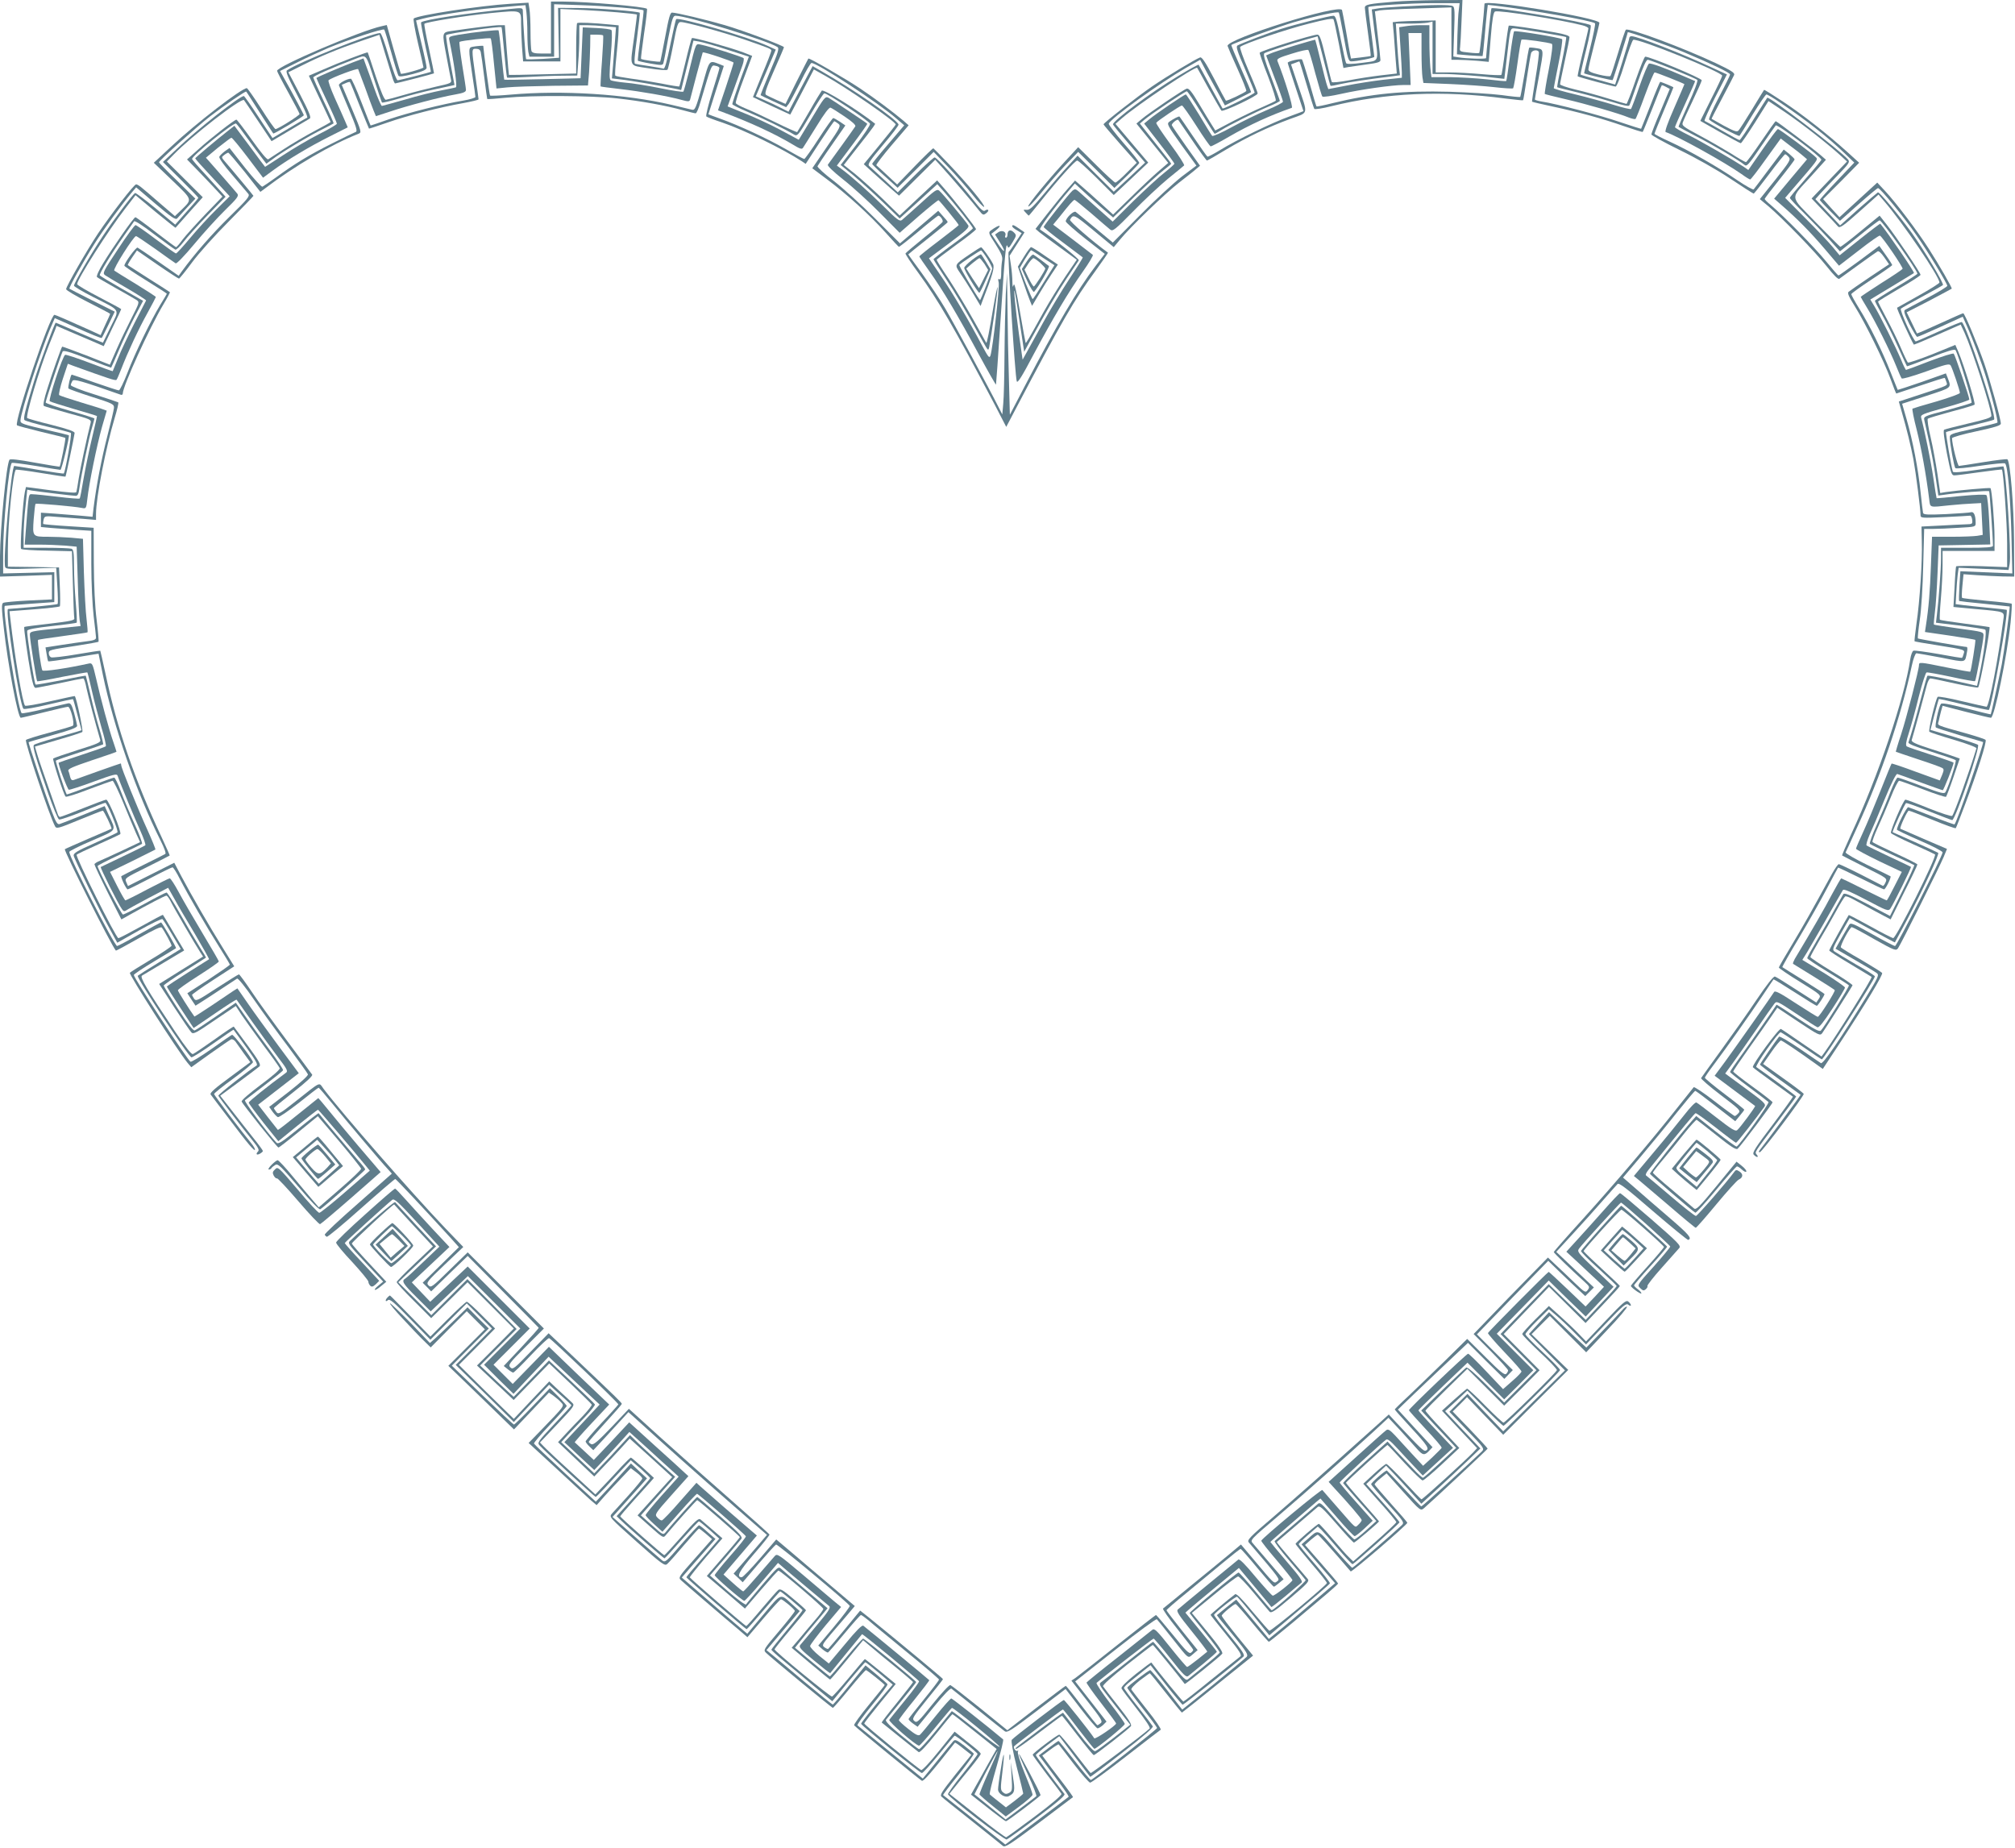 <?xml version="1.0" standalone="no"?>
<!DOCTYPE svg PUBLIC "-//W3C//DTD SVG 20010904//EN"
 "http://www.w3.org/TR/2001/REC-SVG-20010904/DTD/svg10.dtd">
<svg version="1.0" xmlns="http://www.w3.org/2000/svg"
 width="1280pt" height="1174pt" viewBox="0 0 1280 1174"
 preserveAspectRatio="xMidYMid meet">
<g transform="translate(0,1174) scale(0.1,-0.1)"
fill="#607d8b" stroke="none">
<path d="M8855 11729 c-160 -13 -185 -18 -185 -38 0 -9 9 -82 20 -161 11 -79
19 -144 17 -146 -1 -1 -30 -5 -64 -9 l-61 -7 -6 29 c-3 15 -15 82 -26 148 -12
66 -23 125 -25 131 -14 42 -737 -185 -727 -228 2 -7 30 -73 63 -145 33 -73 58
-136 56 -141 -7 -10 -126 -67 -130 -61 -2 2 -37 66 -76 142 -55 105 -77 137
-88 132 -32 -12 -212 -121 -303 -183 -96 -66 -310 -233 -310 -242 0 -3 48 -59
105 -124 l106 -120 -63 -63 c-34 -35 -67 -63 -73 -63 -5 0 -61 51 -123 113
l-113 112 -65 -70 c-118 -127 -256 -295 -252 -306 2 -7 38 31 80 83 42 52 112
133 156 179 l81 84 115 -114 115 -115 78 75 c43 41 79 79 80 84 1 6 -43 61
-98 124 -55 63 -98 120 -96 125 11 33 325 259 491 355 l90 51 44 -83 c25 -45
60 -110 79 -144 l34 -63 82 41 c45 23 83 42 84 43 2 2 -27 69 -63 150 -36 81
-64 149 -62 150 12 11 311 120 398 145 143 41 279 70 285 61 2 -4 17 -75 32
-159 24 -134 29 -151 47 -151 34 0 146 22 146 29 0 3 -9 75 -20 160 -12 84
-19 155 -18 156 10 9 273 25 413 25 l167 0 -5 -42 c-4 -24 -7 -97 -9 -163 l-3
-120 80 -7 c44 -3 81 -5 83 -4 1 2 7 52 12 112 5 60 12 132 15 161 l6 52 47
-5 c241 -29 617 -96 634 -112 4 -4 -11 -77 -32 -162 -21 -85 -38 -155 -37
-156 11 -6 178 -46 181 -43 4 4 96 296 96 304 0 7 254 -83 360 -128 171 -72
290 -129 290 -140 0 -6 -32 -71 -71 -145 -39 -74 -67 -138 -62 -142 23 -22
187 -109 193 -103 4 5 42 65 84 136 43 70 82 127 87 127 6 0 45 -23 87 -52
167 -112 309 -224 414 -326 l57 -55 -110 -116 c-60 -63 -109 -118 -109 -121 0
-3 29 -34 64 -69 l64 -64 117 104 c64 57 120 104 125 104 14 0 168 -188 243
-298 72 -102 197 -309 197 -323 0 -5 -57 -40 -127 -77 -71 -37 -134 -71 -141
-75 -11 -7 -5 -26 27 -91 23 -44 45 -81 50 -81 5 0 72 29 149 64 l140 64 25
-56 c40 -89 93 -230 126 -338 39 -128 75 -273 69 -279 -3 -3 -72 -20 -154 -39
-142 -31 -149 -34 -148 -57 1 -41 27 -184 35 -193 4 -5 74 2 158 15 83 12 154
19 158 15 17 -16 33 -206 40 -445 l6 -254 -165 7 -165 7 -6 -93 c-3 -51 -4
-94 -2 -96 1 -1 74 -10 161 -18 87 -9 160 -17 160 -17 4 -4 -36 -290 -50 -367
-19 -96 -67 -314 -70 -318 -2 -1 -72 16 -157 38 -110 28 -155 36 -160 28 -15
-23 -40 -141 -32 -149 4 -4 73 -26 153 -50 80 -23 146 -42 147 -43 8 -6 -166
-509 -181 -523 -2 -2 -66 21 -142 51 -77 30 -145 56 -152 58 -10 2 -72 -119
-72 -143 0 -3 65 -34 145 -69 80 -34 145 -68 145 -75 0 -23 -291 -595 -302
-595 -6 0 -72 34 -146 76 -125 70 -136 74 -146 58 -6 -10 -28 -49 -49 -85
l-37 -66 122 -71 c68 -39 131 -77 140 -84 16 -12 10 -25 -68 -153 -163 -265
-273 -427 -287 -419 -6 4 -67 45 -135 92 -68 46 -127 81 -131 76 -16 -19 -121
-172 -121 -177 0 -3 57 -47 128 -98 70 -51 128 -93 130 -94 2 -2 -216 -297
-260 -352 -7 -9 -7 -13 1 -13 13 0 283 359 279 371 -2 4 -60 49 -131 99 l-127
91 52 75 c28 41 56 74 61 74 8 0 99 -61 219 -147 l47 -34 114 173 c157 239
270 426 263 437 -4 5 -63 42 -131 82 -69 39 -128 76 -131 80 -6 11 57 129 69
129 5 0 70 -34 144 -77 129 -72 137 -75 150 -57 18 25 263 515 290 580 l21 51
-147 63 c-80 35 -147 64 -149 65 -7 5 44 115 53 115 6 0 74 -27 153 -59 78
-32 144 -56 146 -52 3 4 29 72 59 151 77 204 140 401 130 410 -4 4 -51 20
-103 35 -221 62 -202 54 -195 83 3 15 10 43 15 63 l10 35 147 -38 c82 -21 153
-38 160 -38 22 0 102 389 125 605 6 63 9 117 7 120 -3 2 -74 11 -157 18 -84 8
-155 16 -158 19 -3 4 -2 39 2 78 l7 72 86 -6 c47 -3 120 -7 161 -8 l75 -1 -1
229 c-1 215 -24 498 -42 516 -4 3 -72 -5 -152 -18 -80 -13 -150 -24 -156 -24
-9 0 -44 139 -44 176 0 6 70 26 155 44 120 26 155 37 155 49 0 28 -68 273
-105 381 -46 131 -125 320 -134 320 -4 0 -71 -30 -150 -66 -78 -36 -143 -64
-144 -62 -1 2 -16 32 -33 68 l-32 66 142 73 c77 41 142 75 144 77 5 3 -82 155
-146 254 -71 111 -206 290 -274 363 l-53 57 -120 -110 -120 -110 -52 57 -52
58 115 115 114 116 -77 70 c-123 111 -278 233 -406 318 -65 43 -119 77 -121
75 -2 -2 -36 -58 -76 -124 -40 -66 -79 -126 -86 -134 -10 -11 -25 -6 -91 29
-43 24 -79 44 -80 45 -2 1 29 60 67 132 38 72 72 138 76 147 5 13 -18 28 -117
75 -206 97 -555 227 -571 212 -4 -3 -26 -69 -49 -146 -23 -77 -45 -144 -49
-148 -4 -4 -37 0 -73 9 -49 12 -67 21 -67 33 0 9 16 77 35 151 19 74 35 140
35 145 0 31 -729 151 -730 121 -3 -64 -29 -308 -33 -312 -3 -3 -32 -2 -65 2
-59 6 -61 7 -57 33 2 14 6 88 9 164 l6 137 -168 -1 c-92 -1 -212 -5 -267 -10z"/>
<path d="M3500 11565 l0 -165 -59 0 c-44 0 -60 4 -65 16 -3 9 -6 64 -6 122 0
59 -3 124 -7 146 l-6 39 -115 -7 c-193 -12 -592 -73 -614 -94 -4 -4 8 -74 27
-155 19 -81 35 -151 35 -155 0 -8 -139 -47 -144 -40 -1 1 -22 72 -46 156 l-43
153 -31 -7 c-132 -28 -666 -255 -666 -284 0 -5 32 -67 71 -137 39 -70 71 -132
72 -137 2 -8 -137 -96 -153 -96 -5 0 -46 59 -91 130 -46 72 -87 130 -91 130
-33 0 -325 -225 -477 -368 l-114 -106 117 -112 c131 -126 129 -118 58 -188
l-41 -39 -92 79 c-50 44 -103 89 -118 101 -14 12 -30 22 -36 22 -13 1 -160
-190 -242 -312 -72 -108 -203 -337 -203 -354 0 -7 63 -44 140 -83 77 -39 140
-72 140 -74 0 -2 -14 -33 -31 -69 l-30 -66 -67 31 c-138 62 -220 98 -226 98
-28 0 -258 -681 -238 -702 4 -3 74 -22 156 -42 81 -19 150 -36 151 -38 4 -4
-31 -178 -36 -182 -2 -2 -74 10 -158 25 -102 19 -157 25 -161 18 -20 -31 -59
-438 -60 -613 l0 -129 165 5 165 6 0 -78 0 -78 -149 -7 c-81 -4 -154 -11 -161
-15 -11 -7 -10 -36 4 -159 26 -235 90 -571 108 -571 5 0 72 16 148 35 76 19
145 35 152 35 16 0 44 -109 31 -120 -4 -4 -72 -24 -151 -45 -79 -21 -145 -42
-147 -46 -9 -13 150 -484 185 -549 9 -16 21 -13 152 41 79 32 146 59 151 59 7
0 60 -111 55 -115 -2 -1 -68 -30 -148 -64 -80 -35 -147 -64 -148 -66 -8 -8
296 -613 324 -644 1 -2 66 33 143 77 100 57 143 77 149 69 18 -24 62 -106 62
-115 0 -5 -59 -45 -130 -87 -72 -43 -132 -81 -135 -85 -7 -11 299 -489 367
-573 l23 -27 120 86 c66 47 126 88 133 91 7 3 19 -3 27 -13 7 -11 32 -44 54
-76 l41 -56 -131 -97 c-93 -68 -128 -99 -121 -108 5 -7 56 -75 115 -152 124
-165 166 -214 167 -198 0 6 -11 24 -24 40 -58 70 -236 305 -236 313 0 5 56 50
125 100 69 51 124 97 122 103 -9 27 -123 176 -133 173 -5 -2 -65 -43 -132 -91
-67 -47 -126 -83 -132 -80 -21 13 -360 532 -360 551 0 5 60 45 132 88 73 44
134 80 136 82 5 3 -89 164 -95 164 -3 0 -65 -34 -138 -75 -72 -41 -136 -75
-141 -75 -17 0 -304 564 -304 598 0 5 65 38 145 72 163 71 154 57 106 161
l-26 58 -135 -55 c-74 -30 -142 -56 -151 -59 -14 -5 -24 11 -49 77 -38 97
-152 440 -148 443 2 2 72 22 156 46 114 32 152 47 152 58 -1 9 -9 45 -19 81
-15 53 -22 64 -37 62 -10 -2 -80 -18 -154 -36 -74 -18 -138 -30 -142 -27 -25
21 -127 676 -107 682 2 1 74 7 159 13 l155 11 0 95 0 95 -162 -4 -163 -4 0
134 c0 180 36 548 55 568 3 3 72 -6 153 -19 81 -14 151 -25 156 -25 8 0 60
216 53 220 -1 1 -54 14 -119 29 -177 41 -188 45 -188 64 0 50 134 460 195 598
l23 53 147 -65 c80 -36 148 -64 151 -61 3 2 22 41 44 86 l39 81 -142 71 c-78
39 -144 73 -146 75 -5 5 86 170 159 285 59 94 174 251 242 332 l23 27 124
-106 c99 -84 127 -102 136 -92 6 7 35 39 64 70 l52 56 -115 113 c-64 61 -116
115 -116 118 0 11 239 225 325 292 92 71 225 162 229 157 2 -1 40 -61 86 -133
46 -71 84 -132 86 -133 3 -5 194 109 194 116 0 5 -68 134 -122 229 l-29 52
108 54 c59 30 149 71 198 92 128 53 349 126 356 117 3 -4 23 -69 44 -144 21
-76 42 -143 46 -149 5 -8 30 -5 93 11 66 18 86 27 86 41 0 9 -15 80 -34 158
l-33 141 37 10 c73 20 326 59 450 69 69 6 144 13 166 15 l42 3 6 -45 c3 -25 6
-84 6 -132 0 -48 3 -102 6 -119 l7 -31 78 0 79 0 0 167 0 166 178 -6 c154 -5
380 -24 390 -33 2 -1 -6 -73 -18 -159 -12 -86 -20 -158 -18 -161 3 -2 39 -11
81 -18 69 -12 77 -11 81 3 3 9 17 80 31 159 24 122 30 142 46 142 72 0 582
-157 648 -199 12 -8 4 -35 -48 -156 -34 -81 -61 -148 -59 -150 2 -2 39 -20 83
-40 l79 -36 17 22 c8 12 42 75 75 140 32 66 63 119 69 119 37 0 433 -259 539
-353 l50 -43 -102 -120 c-56 -65 -102 -122 -102 -125 0 -3 36 -39 81 -79 l81
-73 115 114 114 114 90 -94 c50 -52 120 -132 156 -177 36 -46 70 -81 74 -78
11 6 -99 140 -221 269 -52 55 -98 101 -101 103 -3 1 -56 -50 -118 -114 l-112
-116 -62 58 c-34 32 -65 60 -70 64 -4 3 41 62 99 130 l106 124 -33 29 c-64 54
-184 144 -274 204 -94 63 -325 197 -330 191 -1 -2 -35 -67 -74 -145 l-71 -143
-55 24 c-30 14 -61 28 -68 33 -12 6 -3 35 49 153 35 79 64 147 64 150 0 9
-262 107 -375 140 -116 34 -309 80 -336 80 -12 0 -21 -33 -43 -152 -16 -84
-30 -156 -32 -159 -3 -5 -113 10 -122 17 -2 1 7 72 19 158 13 85 21 157 19
160 -14 14 -383 46 -532 46 l-78 0 0 -165z"/>
<path d="M8910 11699 c-74 -4 -149 -10 -166 -14 l-30 -5 17 -138 c27 -207 36
-185 -77 -201 -67 -9 -99 -9 -103 -2 -4 6 -19 76 -35 156 -23 117 -32 145 -45
145 -25 0 -244 -55 -334 -84 -86 -27 -254 -92 -276 -105 -11 -7 -2 -36 48
-150 33 -78 61 -145 61 -149 0 -8 -199 -107 -204 -101 -1 2 -35 65 -76 139
-40 74 -74 137 -76 139 -2 2 -63 -31 -135 -75 -167 -100 -409 -281 -409 -304
0 -4 46 -60 102 -125 l102 -118 -99 -93 -100 -92 -115 114 -115 115 -58 -63
c-33 -35 -100 -112 -150 -173 -74 -89 -95 -110 -115 -108 -23 2 -24 1 -7 -17
10 -11 19 -20 20 -20 2 0 37 43 79 95 112 140 216 255 229 255 7 0 61 -49 122
-109 l110 -110 110 103 109 103 -104 123 -104 123 40 35 c100 87 467 333 479
321 1 -2 35 -62 74 -134 40 -71 76 -134 80 -138 10 -10 230 94 230 109 1 6
-26 73 -59 149 -33 76 -56 143 -52 147 19 19 296 113 437 148 108 28 152 35
156 27 4 -7 19 -79 35 -160 l28 -149 31 6 c16 2 69 10 118 17 69 9 87 15 86
28 0 9 -8 82 -18 163 l-17 146 30 6 c17 3 127 9 244 12 l212 7 0 -166 0 -167
43 0 c24 0 78 -3 119 -6 l75 -7 13 158 c9 114 17 158 27 162 25 10 424 -53
556 -88 20 -5 37 -14 37 -19 0 -5 -16 -74 -36 -155 -20 -81 -34 -148 -32 -150
6 -5 228 -65 241 -65 7 0 31 60 57 146 24 80 49 148 55 151 30 11 565 -205
565 -228 0 -5 -31 -72 -70 -148 l-69 -139 125 -71 c69 -39 128 -71 132 -71 4
0 45 60 92 134 l84 134 106 -71 c111 -76 262 -194 344 -268 l49 -45 -113 -118
-112 -117 78 -82 c43 -45 84 -88 90 -96 11 -12 33 3 135 94 l122 109 34 -40
c120 -138 355 -485 353 -519 0 -5 -60 -43 -132 -83 -72 -40 -134 -75 -137 -77
-4 -4 82 -193 106 -234 1 -2 69 26 150 62 l148 65 24 -51 c51 -113 171 -483
171 -529 0 -11 -40 -24 -145 -48 -80 -19 -150 -37 -155 -40 -7 -4 0 -57 17
-148 25 -127 30 -142 48 -142 11 0 83 9 159 20 77 11 141 18 143 17 9 -10 33
-343 33 -470 l0 -150 -160 6 c-88 3 -162 2 -164 -1 -2 -4 -7 -64 -10 -133 l-7
-125 138 -13 c198 -18 186 -13 178 -75 -30 -234 -90 -546 -106 -546 -4 0 -74
16 -155 35 -81 20 -151 32 -155 28 -14 -15 -61 -215 -53 -222 5 -4 75 -27 156
-51 85 -25 145 -48 143 -54 -44 -146 -141 -416 -154 -429 -5 -5 -71 17 -147
47 -76 31 -143 56 -150 56 -12 0 -97 -196 -92 -212 2 -5 64 -37 138 -70 74
-33 138 -63 142 -66 13 -13 -246 -532 -266 -532 -6 1 -72 34 -145 75 -74 41
-136 73 -137 72 -14 -20 -124 -219 -124 -225 0 -4 60 -43 133 -86 72 -44 134
-80 136 -82 7 -6 -222 -373 -301 -483 l-17 -23 -123 84 c-68 47 -128 88 -135
91 -12 7 -186 -230 -178 -243 2 -4 60 -47 127 -95 68 -49 125 -90 127 -92 2
-1 -56 -82 -128 -178 -111 -146 -131 -178 -121 -190 7 -8 17 -15 22 -15 6 0 5
6 -2 14 -14 18 -21 7 128 204 67 89 122 163 122 166 0 4 -193 146 -253 187
-11 8 141 225 155 221 6 -2 66 -41 133 -87 68 -47 125 -85 128 -85 12 0 337
509 337 527 0 5 -54 39 -120 76 -65 38 -126 75 -136 82 -16 11 -13 20 39 113
l57 100 142 -78 c79 -43 144 -78 145 -77 1 1 36 67 79 147 99 187 205 413 196
422 -4 3 -70 34 -147 68 -77 34 -141 63 -142 63 -4 5 77 182 85 185 6 2 72
-22 148 -53 76 -30 141 -55 145 -55 20 0 179 465 164 478 -6 5 -76 28 -156 52
l-146 43 25 96 c14 53 27 98 28 100 2 2 73 -14 158 -35 85 -21 157 -36 160
-34 18 20 126 624 113 636 -1 1 -54 7 -117 13 -63 6 -136 14 -161 17 l-46 6 4
72 c2 39 6 91 9 115 l6 44 158 -7 159 -7 7 38 c12 61 -23 603 -40 620 -1 1
-73 -8 -160 -21 -109 -16 -159 -20 -161 -12 -9 28 -47 247 -43 251 2 2 70 20
152 39 81 19 150 37 153 40 18 18 -176 603 -205 620 -4 2 -70 -25 -147 -60
-77 -35 -142 -63 -145 -63 -13 -2 -104 199 -95 208 6 5 66 39 135 76 69 37
128 70 132 74 9 8 -121 225 -199 333 -82 113 -204 260 -214 256 -4 -2 -60 -50
-124 -106 l-116 -104 -79 84 -78 83 36 40 c20 22 70 75 111 117 66 68 73 79
61 94 -50 59 -503 405 -514 393 -2 -2 -41 -64 -86 -136 -45 -73 -85 -133 -90
-133 -4 0 -54 27 -111 60 -57 33 -107 61 -111 62 -4 2 26 69 67 149 l75 146
-93 43 c-193 90 -475 200 -513 200 -8 0 -14 -5 -14 -11 0 -6 -20 -75 -45 -154
l-45 -142 -108 30 c-59 16 -109 31 -111 33 -2 2 13 71 34 154 22 87 34 155 29
160 -20 18 -617 120 -630 107 -3 -2 -34 -295 -34 -316 0 -7 -124 -4 -177 5
l-31 5 5 155 c5 128 4 158 -8 165 -16 10 -127 9 -319 -2z"/>
<path d="M3240 11683 c-266 -25 -548 -68 -565 -85 -3 -2 11 -74 29 -159 19
-84 34 -154 33 -155 -5 -4 -200 -54 -211 -54 -7 0 -30 62 -56 150 -25 87 -48
150 -55 150 -54 0 -522 -187 -592 -237 -10 -7 6 -45 63 -153 44 -83 72 -146
65 -148 -6 -2 -58 -32 -116 -67 l-104 -62 -88 133 c-48 74 -91 134 -94 134
-26 0 -300 -215 -424 -334 l-90 -85 112 -111 c62 -62 113 -114 113 -117 0 -2
-33 -42 -74 -87 l-73 -83 -124 103 c-68 56 -127 100 -131 98 -16 -10 -138
-172 -205 -274 -75 -112 -183 -298 -183 -315 0 -5 56 -39 124 -73 178 -91 166
-71 109 -188 -26 -54 -48 -100 -49 -101 0 -1 -67 27 -148 62 -82 36 -150 65
-152 65 -6 0 -105 -264 -137 -370 -57 -186 -71 -240 -61 -249 5 -5 71 -24 147
-42 76 -18 142 -36 147 -39 8 -5 -35 -247 -45 -258 -2 -2 -71 8 -154 22 -83
14 -155 26 -160 26 -19 0 -74 -601 -58 -643 4 -12 31 -14 165 -9 l159 5 7
-113 c4 -62 5 -114 2 -117 -3 -3 -74 -11 -158 -19 -84 -7 -155 -13 -157 -13
-20 -4 73 -608 98 -634 5 -5 77 8 161 28 84 20 153 35 154 33 2 -2 14 -47 28
-100 l26 -97 -31 -10 c-18 -5 -84 -24 -147 -42 -63 -18 -119 -36 -124 -41 -11
-9 10 -80 91 -311 31 -88 61 -161 68 -163 7 -3 74 20 149 50 75 31 140 56 145
56 12 0 85 -179 77 -188 -4 -4 -69 -34 -144 -68 -113 -50 -136 -64 -134 -80 4
-22 172 -364 235 -476 l42 -77 140 79 c77 43 143 75 147 71 5 -4 32 -48 62
-99 l54 -91 -134 -82 c-74 -45 -136 -85 -139 -88 -8 -14 319 -511 341 -518 5
-2 68 37 138 87 71 50 129 90 130 88 1 -2 38 -52 81 -112 60 -84 75 -110 64
-116 -42 -25 -244 -183 -242 -191 3 -9 145 -195 220 -288 31 -38 41 -57 33
-65 -17 -17 -11 -27 10 -16 11 6 20 14 20 18 0 4 -30 45 -68 92 -37 47 -98
124 -135 172 l-68 87 118 87 c65 48 124 93 131 99 11 10 -3 35 -73 131 -48 65
-88 120 -90 122 -2 2 -57 -35 -124 -83 -66 -47 -127 -88 -135 -91 -10 -4 -44
39 -114 143 -179 268 -225 345 -210 355 7 4 70 42 141 84 l127 76 -19 32 c-11
17 -40 67 -66 111 -26 44 -48 81 -50 83 -1 2 -63 -31 -138 -73 -74 -41 -139
-75 -145 -75 -15 0 -275 521 -265 530 4 5 67 34 138 66 72 32 134 61 139 65
11 10 -74 219 -89 219 -6 0 -72 -25 -148 -55 -75 -30 -141 -55 -146 -55 -5 0
-11 8 -14 18 -3 9 -30 87 -60 172 -30 85 -62 178 -70 206 l-15 51 146 43 c81
23 151 46 155 50 7 6 -37 216 -48 228 -1 1 -71 -14 -155 -33 -85 -20 -157 -32
-161 -28 -16 17 -66 313 -93 549 l-6 51 157 12 c87 7 160 15 163 19 3 4 3 61
0 127 l-5 120 -163 3 -162 2 0 108 c0 174 33 496 51 508 4 2 76 -7 160 -21 83
-14 153 -24 155 -23 3 3 55 253 58 277 1 10 -41 25 -147 52 -82 20 -151 40
-154 43 -12 12 77 311 139 466 17 41 34 85 39 97 l8 23 83 -36 c46 -20 113
-48 150 -64 l67 -29 55 116 c31 63 56 117 56 119 0 2 -63 36 -140 76 -77 40
-140 77 -140 83 0 30 198 342 307 482 l64 83 126 -105 c70 -57 127 -103 128
-102 1 1 40 45 87 98 l86 96 -114 114 -114 113 43 44 c113 117 431 363 447
346 4 -5 45 -66 91 -135 l84 -126 115 68 c63 38 121 72 128 76 10 6 -5 43 -61
151 l-75 143 88 44 c113 57 225 103 372 154 l118 40 34 -112 c19 -62 40 -131
47 -154 7 -24 15 -43 19 -43 8 0 244 61 247 64 1 0 -14 71 -32 156 -19 85 -32
156 -29 159 11 11 263 52 422 68 199 19 192 22 192 -68 0 -31 3 -97 6 -147 l7
-92 118 0 119 0 0 166 0 167 153 -7 c125 -6 328 -23 333 -29 1 -1 -7 -63 -17
-137 -28 -206 -38 -183 92 -204 61 -10 115 -14 119 -9 4 4 20 74 36 156 25
132 30 147 49 147 32 0 269 -65 395 -108 171 -59 180 -63 180 -74 0 -5 -26
-74 -59 -152 l-58 -143 118 -56 119 -55 75 143 75 144 73 -41 c138 -77 445
-289 447 -309 0 -3 -46 -61 -102 -129 l-101 -123 59 -54 c32 -29 83 -74 112
-100 l53 -46 115 114 115 114 50 -55 c55 -60 189 -217 229 -268 23 -29 27 -30
44 -17 11 8 17 18 13 21 -4 4 -12 2 -20 -4 -10 -8 -27 7 -74 67 -93 118 -232
271 -246 271 -6 0 -62 -50 -123 -111 l-111 -111 -84 78 c-46 42 -90 83 -98 90
-11 10 4 33 88 133 57 67 101 125 99 130 -12 34 -291 226 -490 339 l-56 32
-77 -145 -76 -145 -49 25 c-27 14 -73 36 -104 49 l-55 24 64 149 63 148 -52
24 c-120 55 -565 185 -581 169 -3 -3 -19 -76 -37 -162 -21 -105 -35 -155 -43
-152 -6 2 -47 9 -91 16 -43 6 -84 13 -90 15 -7 2 -3 54 12 161 12 88 20 161
18 163 -9 9 -270 30 -389 30 l-130 1 3 -158 3 -159 -102 -7 c-56 -3 -104 -4
-107 -2 -3 4 -19 221 -21 309 -1 17 -5 18 -81 10z"/>
<path d="M8886 11603 l-39 -4 7 -77 c3 -42 9 -116 12 -163 l7 -86 -104 -12
c-57 -7 -149 -21 -204 -32 -55 -10 -101 -15 -105 -10 -3 5 -20 75 -39 155 -28
118 -38 146 -52 146 -33 0 -352 -100 -367 -115 -2 -2 21 -70 53 -150 31 -81
53 -150 49 -155 -5 -4 -43 -22 -84 -40 -41 -17 -126 -58 -188 -90 l-112 -59
-23 37 c-13 20 -50 81 -82 135 -44 74 -63 97 -76 94 -20 -5 -240 -154 -287
-194 l-33 -28 101 -125 101 -125 -58 -50 c-32 -27 -111 -101 -175 -164 l-117
-114 -76 69 c-42 38 -96 87 -121 108 l-45 39 -47 -53 c-26 -29 -82 -98 -126
-154 l-78 -100 24 -21 c14 -11 73 -55 131 -97 l107 -78 -73 -108 c-40 -60
-102 -160 -137 -223 -99 -179 -112 -201 -115 -197 -1 2 -18 91 -36 198 -23
134 -35 187 -40 170 -6 -19 -7 -14 -8 20 0 25 -4 72 -9 105 l-9 60 48 75 47
74 -33 23 c-36 25 -45 28 -45 15 0 -4 13 -16 30 -25 l30 -18 -38 -57 c-20 -31
-40 -60 -45 -63 -8 -6 41 -794 52 -822 5 -13 33 31 106 170 125 234 223 399
314 528 39 55 67 102 63 106 -4 3 -62 48 -129 99 l-123 93 38 46 c64 81 90
111 98 111 4 0 52 -39 108 -87 56 -49 109 -94 119 -102 16 -12 30 -1 145 116
70 72 170 165 222 208 52 42 98 80 102 84 4 4 -35 65 -87 135 -52 71 -93 132
-90 136 7 12 153 110 163 110 5 0 46 -58 92 -130 45 -71 86 -130 91 -130 5 0
57 27 115 61 135 78 265 137 400 184 10 3 -45 183 -91 297 -6 14 9 22 91 47
54 17 101 28 105 23 4 -4 24 -70 44 -147 21 -77 41 -144 45 -148 4 -5 59 3
121 17 125 28 324 56 395 56 l45 0 -7 165 -7 165 41 0 42 0 0 -122 c0 -68 3
-139 6 -159 l6 -36 172 -7 c94 -4 221 -13 281 -20 61 -7 113 -10 117 -7 3 3
16 73 27 155 11 82 23 151 26 154 6 6 179 -18 193 -27 7 -4 0 -61 -19 -160
-17 -84 -28 -155 -26 -158 3 -2 62 -17 131 -33 134 -31 341 -91 401 -116 20
-8 39 -12 44 -10 4 3 31 70 60 150 30 81 57 146 62 146 10 0 189 -71 189 -75
0 -1 -29 -69 -65 -151 -41 -93 -61 -150 -54 -153 75 -25 376 -192 482 -267 26
-19 50 -34 55 -34 4 0 49 58 100 130 l94 130 61 -47 c34 -25 72 -55 84 -66
l22 -19 -105 -125 -104 -125 47 -41 c99 -86 185 -173 274 -278 l91 -107 127
98 c69 54 129 96 133 93 18 -10 149 -203 144 -211 -3 -5 -64 -46 -136 -91 -71
-46 -130 -85 -130 -87 0 -2 18 -33 40 -69 52 -84 149 -280 185 -370 15 -38 31
-74 35 -79 5 -5 70 14 155 44 122 45 148 51 156 39 11 -17 59 -160 59 -175 0
-6 -66 -30 -147 -54 -82 -23 -151 -44 -154 -46 -4 -2 8 -63 27 -136 29 -116
59 -280 79 -440 7 -55 -2 -52 130 -38 50 5 115 10 145 11 l55 3 5 -101 5 -101
-35 -6 c-19 -3 -92 -6 -161 -6 l-126 0 -7 -182 c-6 -165 -14 -267 -32 -383
l-6 -40 158 -23 c87 -13 160 -25 162 -27 4 -4 -27 -197 -32 -202 -1 -2 -69 10
-151 27 -172 35 -175 35 -175 14 0 -28 -78 -330 -114 -441 -20 -59 -34 -108
-33 -109 1 -1 65 -22 142 -48 77 -25 146 -50 153 -55 11 -7 11 -14 -1 -44
l-15 -35 -152 55 c-83 31 -152 54 -154 52 -2 -2 -34 -80 -71 -174 -37 -93 -87
-212 -111 -264 -24 -52 -44 -98 -44 -103 0 -4 65 -39 145 -78 l146 -69 -46
-90 c-25 -50 -47 -91 -50 -91 -3 0 -68 32 -145 70 -77 39 -142 70 -144 70 -2
0 -29 -46 -59 -102 -44 -85 -130 -233 -236 -410 -8 -15 -13 -28 -11 -31 3 -2
63 -39 133 -82 70 -43 130 -82 132 -85 5 -8 -97 -170 -108 -170 -4 0 -66 39
-139 86 -104 68 -133 83 -139 71 -13 -22 -236 -339 -311 -442 l-66 -89 127
-95 c69 -52 128 -95 130 -97 4 -4 -94 -137 -114 -154 -11 -9 -36 6 -131 80
-64 50 -122 94 -128 96 -7 3 -41 -33 -76 -78 -36 -46 -122 -152 -193 -236
l-128 -153 33 -27 c17 -15 104 -89 193 -164 88 -76 163 -138 167 -138 4 0 63
67 130 148 68 82 132 153 143 158 28 13 30 36 4 52 -18 12 -23 11 -34 -5 -43
-60 -233 -278 -242 -278 -7 0 -78 56 -159 125 -81 69 -152 128 -157 132 -6 3
0 18 14 35 231 284 293 359 300 361 4 2 62 -40 129 -92 67 -53 125 -96 128
-96 6 0 130 159 180 229 12 17 0 28 -118 115 l-131 96 46 63 c25 34 91 129
148 211 56 82 109 158 118 169 15 19 18 18 138 -62 67 -45 128 -84 136 -87 10
-4 39 32 95 118 44 67 80 128 80 134 0 6 -61 48 -135 94 l-136 82 17 27 c10
14 66 112 126 216 59 105 111 195 115 201 5 8 53 -13 148 -63 130 -69 140 -73
153 -56 19 27 136 263 131 266 -2 2 -65 31 -139 66 -74 35 -138 66 -143 70 -4
4 5 34 19 67 15 32 58 133 95 224 43 104 73 164 81 163 7 -2 73 -25 147 -53
74 -27 138 -50 142 -50 6 0 69 160 69 175 0 2 -64 25 -143 50 -78 25 -148 49
-154 53 -9 6 -6 29 13 87 14 44 43 147 63 230 21 82 43 151 49 153 6 2 77 -11
157 -28 81 -18 149 -30 151 -27 7 7 53 256 54 288 0 25 -1 25 -156 46 -86 12
-157 23 -159 25 -2 2 1 37 6 78 6 41 13 154 17 250 l7 175 164 3 164 3 -7 152
c-4 83 -12 156 -17 161 -6 6 -65 4 -161 -5 -84 -9 -154 -15 -156 -14 -1 1 -11
60 -21 131 -16 108 -54 294 -77 380 -5 19 6 24 150 64 86 24 156 47 156 52 0
16 -91 283 -99 291 -5 5 -73 -17 -153 -47 -79 -31 -147 -56 -150 -56 -3 0 -18
30 -33 68 -34 80 -134 281 -169 338 l-25 41 137 83 c75 46 138 84 140 85 6 5
-162 251 -214 314 -1 1 -60 -43 -130 -99 l-128 -102 -45 54 c-24 29 -102 111
-173 182 l-128 129 47 55 c159 184 161 187 151 200 -18 21 -233 182 -244 182
-5 0 -49 -59 -98 -130 l-90 -130 -30 21 c-79 51 -270 161 -348 200 -49 24 -88
47 -88 51 0 4 29 71 65 149 36 78 64 143 63 144 -2 1 -30 13 -63 27 -123 54
-218 89 -230 84 -6 -2 -33 -66 -60 -143 -26 -76 -51 -141 -54 -145 -3 -4 -53
8 -111 26 -58 18 -167 48 -242 66 -76 18 -138 36 -138 40 0 4 14 74 30 155 17
82 27 152 23 156 -11 10 -297 57 -305 50 -3 -3 -15 -75 -26 -159 -11 -85 -22
-155 -24 -157 -2 -2 -57 3 -123 11 -66 7 -172 13 -236 14 l-116 0 -7 61 c-3
34 -6 109 -6 165 l0 104 -57 0 c-32 0 -75 -3 -96 -7 l-39 -6 8 -126 c5 -69 8
-142 9 -161 l0 -34 -120 -13 c-66 -8 -171 -24 -233 -37 l-114 -22 -7 20 c-5
12 -23 82 -41 156 -18 74 -34 136 -35 137 -2 4 -259 -74 -287 -88 l-25 -11 53
-141 c30 -78 54 -147 54 -153 0 -6 -46 -30 -102 -53 -57 -24 -156 -72 -222
-108 -65 -36 -122 -61 -126 -56 -4 4 -42 65 -84 136 -43 70 -80 127 -83 127
-10 0 -195 -126 -231 -157 l-34 -28 96 -124 c53 -68 96 -127 96 -131 0 -4 -28
-29 -62 -56 -35 -27 -123 -108 -197 -180 l-133 -132 -97 86 c-53 47 -106 95
-118 105 -20 17 -25 18 -40 6 -22 -19 -183 -221 -183 -231 0 -4 55 -49 123
-99 67 -50 123 -93 125 -94 2 -2 -36 -63 -85 -137 -48 -73 -124 -199 -167
-278 -44 -80 -91 -165 -105 -190 l-25 -45 -23 160 c-22 160 -36 303 -27 275 2
-8 17 -98 32 -200 l28 -185 38 70 c105 192 167 299 231 395 39 58 74 110 78
116 5 8 -154 135 -246 196 -9 5 92 142 187 252 l34 40 87 -80 c48 -43 103 -92
122 -107 l34 -29 137 134 c76 73 159 149 185 168 25 19 46 37 47 40 0 3 -45
61 -100 130 l-99 125 27 23 c42 36 260 182 271 182 5 0 46 -61 91 -135 45 -74
84 -135 86 -135 3 0 22 11 43 24 49 31 218 115 304 151 37 15 67 31 67 34 0 4
-25 71 -55 151 -42 109 -52 145 -43 152 17 10 175 62 265 87 l73 20 9 -37 c6
-20 23 -90 40 -155 16 -65 31 -120 33 -122 2 -2 30 3 63 11 52 12 180 31 334
50 l44 6 -6 51 c-3 29 -9 103 -13 165 l-7 112 85 0 c47 0 100 3 117 6 l31 7 0
-167 0 -166 68 0 c66 0 253 -14 343 -26 l45 -5 19 160 c18 154 19 161 41 161
28 0 327 -50 333 -56 2 -2 -10 -74 -28 -160 -18 -85 -31 -157 -29 -158 1 -2
62 -17 133 -34 72 -18 172 -46 224 -62 60 -19 97 -27 101 -20 3 5 28 73 54
150 33 94 53 140 63 140 18 0 303 -116 315 -128 5 -5 -19 -70 -57 -152 -36
-79 -64 -145 -62 -146 2 -2 51 -28 110 -59 106 -54 278 -156 308 -182 15 -13
26 -1 104 114 48 70 91 132 95 136 10 11 290 -200 290 -218 0 -4 -45 -58 -100
-120 -55 -63 -100 -117 -100 -122 0 -5 41 -49 91 -98 50 -50 121 -124 159
-166 l68 -76 122 98 c67 55 125 99 130 99 15 0 240 -318 240 -339 0 -3 -61
-42 -135 -86 -74 -44 -135 -83 -135 -86 0 -4 21 -44 46 -89 26 -46 71 -137
101 -204 30 -66 55 -122 57 -123 1 -1 69 24 152 56 101 40 151 55 156 47 20
-34 109 -329 102 -335 -5 -4 -76 -25 -157 -47 -145 -38 -148 -39 -143 -64 3
-14 17 -74 30 -135 14 -60 33 -162 42 -227 l17 -116 31 4 c92 14 288 29 292
23 3 -6 24 -297 24 -346 0 -10 -40 -13 -165 -13 l-165 0 0 -67 c0 -68 -14
-262 -26 -358 l-6 -51 150 -18 c83 -11 156 -22 163 -26 11 -8 -8 -151 -41
-307 l-11 -50 -155 35 c-85 19 -157 32 -160 29 -3 -2 -20 -63 -39 -135 -31
-121 -70 -257 -82 -288 -3 -9 38 -26 144 -59 81 -26 152 -50 156 -54 7 -7 -42
-160 -64 -202 -7 -14 -26 -10 -151 37 -78 30 -147 54 -153 54 -7 0 -26 -39
-45 -87 -18 -49 -57 -142 -86 -208 -30 -65 -50 -122 -46 -126 4 -4 68 -35 142
-69 74 -34 137 -64 140 -66 2 -3 -31 -76 -75 -164 l-79 -159 -144 76 c-115 60
-146 73 -153 62 -5 -8 -30 -52 -56 -99 -25 -47 -75 -133 -110 -192 -35 -59
-63 -110 -63 -115 0 -4 59 -44 130 -87 72 -44 133 -82 135 -86 4 -6 -156 -264
-178 -287 -9 -10 -42 8 -146 77 -74 50 -135 89 -136 87 -14 -23 -176 -256
-227 -326 -37 -51 -68 -97 -68 -101 0 -4 53 -47 118 -95 64 -48 121 -91 126
-96 8 -7 -180 -269 -202 -283 -4 -2 -63 41 -132 95 l-125 99 -25 -28 c-71 -80
-271 -332 -269 -339 3 -7 266 -234 288 -247 5 -3 64 62 132 144 68 83 128 150
133 150 5 0 20 -9 32 -21 12 -11 24 -17 27 -12 3 5 -9 21 -28 36 l-34 27 -127
-155 c-111 -135 -130 -153 -143 -142 -9 8 -71 60 -138 117 -68 56 -123 106
-123 110 0 5 28 41 63 82 34 40 95 115 135 166 41 51 77 90 80 88 4 -2 61 -47
127 -99 90 -72 123 -93 133 -85 19 16 222 286 222 295 0 4 -57 49 -125 98 -69
50 -125 94 -125 98 0 4 44 69 98 145 54 75 117 165 140 199 l42 61 135 -90
c128 -85 137 -89 150 -72 18 25 189 294 193 304 2 4 -58 45 -133 90 -74 45
-135 86 -135 90 0 5 26 52 58 107 32 54 80 137 106 185 26 48 52 90 57 93 5 3
28 -5 51 -18 24 -13 87 -47 140 -76 l98 -52 85 171 c47 93 85 173 85 178 0 4
-63 36 -140 71 -78 36 -143 68 -145 72 -3 4 12 45 33 91 21 45 58 131 82 191
23 59 48 107 54 107 6 0 74 -25 151 -54 77 -30 143 -51 147 -48 3 4 25 60 47
125 l40 118 -22 8 c-12 5 -82 28 -155 51 -105 34 -131 46 -128 59 10 30 85
306 96 349 6 23 16 42 23 42 7 0 76 -14 155 -32 78 -17 145 -29 148 -25 11 10
79 376 72 383 -2 1 -72 11 -156 22 -84 11 -156 22 -159 25 -3 4 0 63 6 132 6
69 11 166 11 215 l0 90 165 0 165 0 0 88 c0 91 -17 303 -26 311 -4 4 -208 -14
-284 -25 l-35 -6 -18 123 c-10 67 -29 171 -43 231 -15 61 -22 113 -18 118 5 4
72 24 149 45 77 20 143 40 148 44 8 8 -68 254 -103 336 l-19 44 -147 -60 c-82
-32 -151 -56 -155 -52 -4 5 -24 46 -44 93 -20 47 -61 131 -91 187 -30 56 -54
104 -54 107 0 2 61 40 135 83 74 43 135 82 135 87 0 13 -158 247 -215 319
l-45 57 -122 -100 c-66 -55 -124 -99 -128 -98 -4 2 -73 72 -155 155 -171 178
-168 140 -26 298 l90 100 -32 28 c-46 40 -280 217 -287 217 -3 0 -45 -59 -93
-130 -49 -72 -92 -130 -96 -130 -5 0 -49 25 -97 56 -49 30 -139 82 -201 115
-103 55 -111 62 -103 82 4 12 33 75 64 140 31 65 56 122 56 127 0 13 -327 150
-359 150 -5 0 -32 -67 -61 -150 -28 -82 -55 -150 -58 -150 -3 0 -55 15 -116
34 -61 19 -155 45 -208 57 -54 13 -98 28 -98 34 0 6 14 73 30 148 17 76 30
144 30 151 0 9 -30 19 -92 30 -134 25 -290 47 -294 43 -2 -2 -13 -72 -23 -156
-10 -84 -21 -154 -24 -157 -3 -3 -60 -1 -125 5 -66 6 -159 11 -206 11 l-86 0
0 165 0 165 -97 -2 c-54 -1 -115 -3 -137 -5z"/>
<path d="M3666 11593 c-3 -3 -6 -77 -6 -163 l0 -157 -212 -5 c-117 -3 -214 -5
-215 -4 -1 0 -7 72 -14 159 l-12 157 -36 0 c-32 0 -175 -18 -297 -36 -68 -10
-67 -6 -39 -155 14 -74 27 -144 30 -156 5 -20 -2 -23 -93 -43 -53 -12 -144
-35 -202 -52 -58 -17 -111 -31 -119 -32 -9 -1 -30 47 -64 149 -27 83 -50 151
-51 152 -3 4 -187 -66 -281 -108 l-93 -40 69 -146 c38 -80 69 -147 69 -148 0
-2 -46 -28 -103 -58 -57 -30 -143 -81 -192 -113 -50 -32 -95 -62 -101 -66 -7
-5 -46 42 -103 122 -51 72 -96 130 -99 130 -12 0 -164 -118 -240 -187 l-74
-66 74 -76 c40 -42 91 -95 112 -118 l39 -42 -109 -113 c-60 -63 -125 -135
-144 -160 -19 -26 -38 -48 -41 -48 -4 0 -62 43 -129 95 -67 52 -126 95 -130
95 -10 0 -144 -192 -205 -293 -27 -44 -44 -82 -39 -87 5 -5 59 -36 119 -70 61
-34 120 -68 131 -75 21 -14 21 -15 -31 -117 -29 -57 -72 -146 -95 -199 l-42
-96 -150 59 c-83 32 -152 57 -153 56 -7 -9 -67 -179 -94 -267 -21 -65 -29
-106 -22 -110 5 -3 76 -24 156 -46 144 -39 146 -40 140 -65 -21 -80 -65 -286
-75 -350 -6 -41 -13 -80 -15 -86 -2 -7 -54 -3 -161 11 l-159 21 -7 -31 c-12
-53 -32 -355 -24 -362 4 -5 79 -10 165 -11 l158 -4 6 -206 c3 -114 7 -213 9
-221 2 -12 -29 -18 -156 -33 -88 -10 -161 -19 -162 -21 -4 -4 22 -192 42 -299
11 -60 20 -88 30 -88 7 0 77 14 154 30 77 17 144 30 149 30 5 0 14 -27 20 -60
10 -48 58 -229 88 -332 4 -14 -21 -25 -144 -63 -81 -26 -151 -50 -155 -54 -6
-6 66 -230 79 -242 5 -4 71 17 148 47 77 29 145 53 150 54 6 0 36 -62 67 -137
31 -76 68 -164 82 -196 l26 -57 -108 -51 c-59 -28 -124 -57 -144 -66 -21 -8
-38 -19 -38 -24 0 -5 38 -86 85 -180 l86 -170 52 29 c119 67 225 122 234 122
5 0 16 -15 25 -32 16 -35 162 -285 191 -329 l17 -26 -140 -87 -139 -87 95
-147 c53 -81 102 -153 110 -161 12 -13 32 -2 147 77 l135 91 37 -57 c21 -31
83 -117 137 -191 55 -73 102 -139 105 -147 3 -8 -44 -49 -121 -106 -72 -54
-123 -98 -121 -106 7 -18 225 -292 234 -292 4 0 62 45 129 100 l121 99 137
-161 c75 -89 137 -167 138 -173 1 -6 -60 -64 -134 -128 l-135 -117 -37 43
c-20 23 -76 90 -125 149 -48 59 -93 107 -99 107 -5 1 -23 -13 -39 -29 -16 -16
-24 -30 -17 -30 6 0 14 4 17 10 3 5 15 14 25 20 16 9 35 -10 146 -140 80 -94
131 -147 139 -142 25 15 285 246 285 253 0 4 -19 29 -43 55 -34 39 -243 288
-253 302 -1 2 -59 -42 -129 -99 -107 -87 -128 -100 -139 -88 -57 61 -207 262
-200 269 5 4 61 47 124 95 63 48 117 91 118 96 2 5 -34 60 -80 122 -46 62
-115 156 -152 210 l-68 97 -123 -85 c-68 -47 -130 -88 -138 -91 -10 -3 -43 39
-106 136 -50 77 -91 144 -91 149 0 4 60 46 133 91 72 46 133 84 135 86 2 1
-17 33 -41 70 -24 38 -79 131 -122 207 -42 75 -82 137 -87 137 -5 0 -67 -31
-137 -70 -71 -39 -134 -70 -140 -70 -10 0 -161 289 -161 308 0 4 62 36 138 71
75 35 140 67 144 70 4 3 -17 60 -47 126 -30 66 -69 159 -87 207 -18 48 -37 88
-43 88 -5 0 -75 -25 -154 -55 -80 -30 -146 -53 -147 -52 -9 12 -73 211 -69
215 2 3 70 26 150 52 80 26 147 49 150 51 2 3 -8 47 -24 99 -16 52 -41 149
-56 215 -16 66 -29 121 -30 122 -1 2 -72 -11 -158 -29 -87 -17 -159 -29 -161
-27 -9 8 -58 329 -53 342 3 9 51 18 158 30 84 9 154 19 156 21 3 2 0 61 -6
131 -6 69 -11 173 -11 229 0 86 -3 105 -16 110 -9 3 -81 6 -160 6 l-144 0 0
78 c0 42 5 125 12 184 l11 107 26 -5 c44 -7 264 -34 282 -34 13 0 19 12 24 53
10 73 61 322 80 382 8 28 15 53 15 56 0 3 -70 25 -155 49 -85 24 -155 48 -155
53 0 13 99 309 108 324 6 9 48 -3 157 -46 83 -33 151 -58 151 -57 1 0 23 51
49 111 26 61 71 156 100 212 l54 102 -135 77 c-74 42 -137 80 -140 85 -5 9 72
136 155 253 31 44 59 84 63 90 4 6 57 -28 128 -83 67 -51 127 -94 134 -97 6
-2 29 19 51 48 22 29 91 106 154 171 l114 117 -24 27 c-13 15 -61 68 -106 117
-46 49 -83 92 -83 96 0 21 265 234 279 225 6 -3 38 -45 72 -93 35 -48 76 -104
92 -124 l29 -38 61 44 c72 50 211 133 300 177 34 17 64 33 66 35 2 2 -26 66
-63 143 -36 77 -66 144 -66 149 0 9 123 63 262 116 81 30 68 43 128 -139 23
-71 44 -133 46 -136 2 -4 54 9 116 27 62 19 156 43 208 54 52 11 104 22 116
25 l21 5 -29 156 c-16 86 -27 159 -24 161 11 11 344 58 352 50 2 -1 9 -73 17
-160 8 -87 16 -159 18 -160 2 -2 60 0 129 4 69 4 168 8 221 8 l96 1 6 83 c4
45 7 117 7 160 l0 77 48 0 c26 0 78 -3 116 -7 l69 -6 -6 -81 c-4 -45 -9 -118
-13 -163 l-7 -81 59 -7 c52 -5 282 -45 355 -61 l26 -6 39 157 39 157 36 -6
c20 -3 100 -26 177 -51 l139 -45 -54 -146 c-29 -81 -52 -151 -51 -156 2 -5 46
-27 98 -49 90 -38 244 -113 289 -141 27 -17 29 -14 115 133 39 67 76 124 82
126 14 5 284 -175 291 -193 3 -7 -38 -69 -91 -138 l-96 -124 83 -68 c45 -38
129 -114 187 -170 l105 -102 120 109 119 109 46 -52 c69 -79 180 -219 180
-228 0 -5 -56 -50 -125 -100 -69 -50 -125 -94 -125 -97 0 -3 33 -56 74 -117
66 -99 126 -200 239 -405 34 -61 35 -62 41 -35 14 73 57 376 53 380 -2 2 -14
-53 -26 -123 -27 -162 -42 -235 -46 -231 -1 2 -37 66 -80 143 -43 77 -113 193
-156 259 -44 65 -79 121 -79 125 0 3 57 46 125 96 69 49 125 94 125 99 0 9
-137 184 -204 261 l-43 49 -119 -111 -119 -112 -105 103 c-58 56 -138 128
-177 160 l-73 58 50 64 c28 35 73 93 101 129 28 36 50 67 48 69 -108 86 -327
222 -339 210 -4 -5 -41 -65 -80 -134 -40 -69 -74 -127 -76 -129 -2 -2 -63 25
-136 61 -73 36 -159 76 -192 89 -32 13 -60 28 -62 34 -3 6 20 76 50 155 l54
145 -56 22 c-82 31 -321 98 -327 91 -3 -3 -22 -73 -41 -154 -20 -82 -37 -151
-39 -153 -2 -2 -53 6 -112 18 -59 11 -148 26 -198 32 -49 7 -93 15 -96 18 -4
3 0 60 7 126 7 66 13 137 13 157 l1 37 -52 5 c-113 11 -205 15 -212 9z"/>
<path d="M3695 11405 l-7 -162 -241 -6 c-133 -3 -243 -5 -244 -3 -1 1 -9 71
-17 155 -8 84 -17 155 -19 158 -6 5 -156 -11 -255 -28 -61 -11 -63 -12 -57
-38 29 -137 51 -293 41 -296 -6 -2 -49 -11 -96 -20 -47 -9 -148 -34 -225 -57
-77 -22 -144 -40 -149 -41 -4 -1 -26 48 -47 108 -22 61 -46 129 -55 152 l-15
42 -67 -25 c-85 -33 -232 -95 -232 -100 0 -2 29 -66 65 -142 36 -76 65 -142
65 -148 0 -5 -51 -35 -113 -66 -63 -32 -165 -92 -227 -133 -63 -41 -115 -75
-116 -75 -1 0 -45 59 -98 131 l-97 130 -42 -33 c-68 -53 -207 -170 -207 -174
0 -3 49 -58 109 -122 l110 -119 -85 -84 c-47 -46 -122 -128 -166 -181 -45 -54
-85 -98 -90 -98 -5 0 -62 41 -128 90 -66 50 -124 90 -129 90 -6 0 -56 -68
-111 -152 -94 -142 -100 -153 -83 -166 10 -7 73 -45 141 -84 67 -39 121 -74
120 -77 -2 -3 -35 -69 -75 -146 -39 -78 -86 -176 -103 -220 -18 -44 -33 -81
-34 -83 -2 -1 -68 23 -147 53 -79 30 -149 53 -155 51 -16 -6 -108 -286 -98
-295 5 -4 74 -26 153 -49 79 -23 145 -43 147 -45 1 -1 -13 -63 -31 -138 -18
-74 -42 -191 -54 -259 -11 -67 -22 -125 -25 -127 -3 -3 -65 2 -139 11 -74 9
-145 16 -159 16 -28 0 -24 24 -45 -242 l-6 -78 90 0 c50 0 124 -3 165 -6 l75
-7 7 -216 c3 -119 9 -232 12 -252 l6 -36 -114 -12 c-216 -22 -208 -21 -208
-48 0 -26 41 -285 46 -291 1 -2 73 10 159 28 87 17 159 30 160 28 2 -2 15 -55
29 -118 14 -63 42 -167 60 -230 19 -63 32 -118 28 -121 -4 -4 -72 -28 -152
-54 -80 -26 -146 -49 -147 -50 -7 -4 55 -169 64 -172 5 -2 76 21 157 51 129
47 148 52 153 38 18 -53 112 -279 145 -351 21 -47 35 -88 31 -91 -5 -4 -69
-36 -143 -71 -74 -35 -137 -65 -140 -67 -5 -4 112 -238 135 -268 9 -14 16 -15
26 -8 8 6 71 41 141 78 l126 66 38 -67 c20 -38 80 -139 132 -226 51 -87 92
-160 90 -161 -1 -1 -63 -40 -135 -85 -73 -46 -133 -86 -133 -89 0 -2 38 -63
85 -134 l85 -129 135 92 c74 51 136 91 138 88 2 -2 48 -67 102 -144 55 -77
128 -178 163 -224 54 -70 62 -86 50 -95 -121 -89 -238 -183 -238 -191 0 -5 43
-63 94 -128 l94 -117 123 100 c68 55 126 100 129 100 4 0 225 -259 307 -360
l22 -27 -154 -134 c-85 -74 -160 -134 -167 -134 -7 0 -69 66 -137 148 -123
144 -126 147 -144 128 -16 -15 -17 -22 -8 -40 7 -12 16 -19 20 -17 4 3 65 -62
136 -145 70 -82 133 -148 138 -146 6 2 95 77 198 167 l187 164 -65 76 c-36 41
-115 135 -177 209 -61 74 -121 146 -132 160 l-22 25 -127 -102 c-70 -57 -128
-102 -130 -100 -1 2 -30 38 -64 81 l-61 79 129 100 129 100 -127 171 c-70 95
-158 216 -195 270 l-68 98 -27 -17 c-14 -9 -75 -50 -135 -91 -60 -40 -110 -72
-111 -71 -28 38 -105 160 -105 167 0 5 59 47 130 92 72 46 130 86 130 91 0 4
-47 85 -104 180 -57 95 -125 212 -151 261 -26 48 -51 87 -57 87 -5 0 -69 -32
-142 -70 -73 -39 -136 -70 -139 -70 -4 0 -27 41 -52 90 l-46 91 142 69 c77 38
143 71 146 73 2 3 -21 59 -51 126 -60 131 -166 393 -166 410 0 6 -2 11 -3 11
-4 0 -270 -94 -298 -105 -12 -4 -18 1 -23 18 -3 14 -8 32 -12 40 -4 12 29 26
150 67 86 28 156 53 156 54 0 2 -9 29 -20 62 -26 73 -81 277 -110 406 -21 90
-24 97 -44 93 -141 -31 -291 -53 -297 -44 -8 13 -33 189 -27 194 2 2 72 13
157 24 85 12 156 22 157 24 2 2 -1 39 -6 83 -6 43 -13 176 -17 295 l-6 216
-75 7 c-41 3 -107 6 -146 6 -100 0 -100 0 -92 111 4 51 9 96 12 98 5 5 247
-16 295 -26 26 -5 27 -4 34 58 10 94 60 339 93 457 l30 103 -22 8 c-11 5 -77
25 -146 46 -69 21 -129 41 -134 45 -4 5 6 51 23 103 l32 96 37 -14 c222 -80
266 -95 272 -88 4 4 17 35 30 68 40 104 111 257 167 357 29 53 53 99 53 101 0
3 -57 40 -127 83 -71 43 -132 81 -137 85 -10 9 123 219 138 219 5 0 61 -38
125 -83 64 -46 121 -87 127 -90 6 -4 57 49 117 121 58 70 146 167 196 216 78
76 89 91 79 105 -7 9 -46 54 -87 101 -41 47 -83 95 -94 107 l-19 21 77 64 c43
34 81 63 85 63 5 0 52 -57 105 -127 l96 -127 61 45 c94 69 231 151 360 216
l117 59 -18 42 c-10 23 -39 89 -65 146 -26 58 -43 108 -39 111 19 17 183 78
188 71 2 -5 22 -58 44 -117 21 -60 46 -126 54 -146 l15 -36 89 29 c106 36 322
93 416 109 51 9 67 16 67 29 0 9 -11 80 -24 159 -12 78 -20 144 -17 146 13 8
193 28 198 22 4 -3 13 -76 21 -162 l16 -156 70 7 c39 4 170 8 291 10 l220 2 7
84 c3 46 6 119 7 162 l1 77 38 0 c21 0 41 -2 43 -5 3 -2 -1 -75 -7 -162 -7
-87 -10 -160 -9 -162 2 -2 59 -9 127 -17 129 -15 297 -44 385 -68 47 -13 53
-12 57 2 3 10 21 80 41 157 21 77 38 141 39 142 5 6 196 -58 196 -65 0 -4 -22
-74 -49 -155 l-50 -148 27 -10 c179 -67 334 -139 446 -206 47 -29 60 -33 67
-22 5 8 44 69 86 137 50 82 80 121 89 118 8 -3 48 -28 89 -56 49 -33 73 -55
68 -63 -6 -11 -155 -218 -174 -243 -5 -6 31 -42 98 -95 59 -46 163 -141 232
-211 l126 -127 120 105 c66 57 123 103 127 102 8 -4 128 -151 128 -158 -1 -3
-57 -47 -125 -99 -69 -52 -125 -97 -125 -100 0 -3 29 -46 65 -96 85 -119 178
-276 311 -523 60 -111 110 -199 111 -195 1 4 14 184 28 398 29 441 35 509 45
481 5 -16 10 -12 32 25 26 43 26 45 8 63 -21 21 -40 14 -40 -15 0 -10 -4 -19
-10 -19 -5 0 -7 6 -4 13 9 24 -20 38 -44 22 l-21 -15 31 -50 c44 -70 29 -73
-17 -3 l-38 57 27 21 c49 39 24 41 -28 2 -19 -14 -18 -17 28 -88 37 -59 46
-80 42 -103 -3 -16 -6 -51 -6 -78 0 -34 -3 -47 -11 -42 -9 5 -10 -1 -5 -20 7
-27 -37 -415 -52 -464 -7 -20 -13 -13 -52 60 -86 163 -193 345 -266 450 l-73
107 129 96 c106 79 128 100 121 113 -12 22 -164 204 -185 221 -14 12 -29 1
-118 -81 -57 -51 -110 -99 -119 -106 -14 -10 -31 2 -115 86 -96 95 -208 194
-268 238 l-30 22 98 131 c54 72 97 133 95 135 -12 11 -228 155 -246 165 -21
10 -26 4 -105 -128 l-84 -139 -119 64 c-66 35 -168 82 -227 105 l-106 43 40
110 c22 61 46 129 54 150 8 22 11 43 7 47 -11 9 -218 75 -265 84 -42 8 -33 26
-84 -180 -15 -60 -30 -113 -33 -117 -3 -4 -70 6 -148 22 -79 16 -178 32 -222
35 -43 4 -84 11 -91 15 -10 6 -10 38 0 159 8 91 9 155 4 160 -5 5 -48 11 -96
13 l-86 4 -7 -161z"/>
<path d="M3003 11443 c-28 -5 -28 -10 -3 -178 11 -71 20 -135 20 -141 0 -5
-35 -16 -77 -23 -128 -21 -350 -77 -473 -119 -63 -22 -115 -40 -116 -39 -1 1
-27 68 -59 150 -31 81 -61 147 -66 147 -25 0 -81 -31 -76 -42 2 -7 31 -76 63
-152 47 -112 56 -140 44 -144 -8 -3 -76 -36 -150 -73 -144 -72 -241 -131 -358
-217 -40 -29 -79 -55 -85 -58 -7 -2 -56 52 -111 121 l-98 125 -30 -21 c-16
-12 -32 -28 -35 -35 -3 -8 32 -58 83 -116 48 -57 94 -110 101 -119 12 -14 -2
-32 -118 -145 -112 -110 -221 -234 -304 -348 l-20 -28 -125 87 c-69 48 -130
89 -136 92 -10 4 -84 -97 -84 -115 0 -4 61 -45 135 -91 74 -46 135 -85 135
-87 0 -1 -18 -32 -41 -69 -60 -99 -162 -309 -210 -435 -24 -61 -48 -110 -54
-110 -7 0 -76 23 -154 50 -78 28 -143 50 -145 50 -7 0 -27 -83 -21 -88 3 -4
70 -28 148 -53 133 -42 142 -47 141 -70 -1 -13 -20 -94 -42 -179 -36 -140 -70
-314 -88 -459 l-6 -54 -77 7 c-42 3 -115 9 -163 13 l-88 6 0 -46 0 -45 63 -6
c34 -3 106 -8 160 -12 l97 -6 0 -211 c0 -121 7 -264 15 -332 8 -66 15 -127 15
-136 0 -12 -14 -18 -58 -23 -31 -4 -103 -14 -160 -23 l-103 -16 7 -41 c3 -22
8 -44 10 -47 1 -3 74 7 161 22 87 15 158 26 159 26 0 -1 13 -63 28 -137 68
-327 214 -748 366 -1050 24 -48 36 -81 30 -85 -6 -4 -70 -36 -143 -72 -73 -36
-134 -67 -136 -69 -6 -6 31 -84 40 -84 5 0 68 32 142 70 74 39 138 70 143 70
5 0 26 -33 46 -73 54 -105 170 -305 249 -430 38 -60 69 -112 69 -115 0 -4 -61
-46 -135 -95 l-135 -87 26 -40 26 -39 41 26 c23 14 80 52 127 83 47 31 90 59
96 63 6 4 52 -52 109 -136 54 -78 152 -213 218 -300 65 -88 121 -165 123 -172
3 -8 -45 -51 -120 -110 l-126 -97 21 -30 c12 -16 27 -32 34 -35 8 -2 67 39
134 91 66 53 122 96 125 96 3 0 42 -46 88 -102 81 -100 307 -368 354 -418 l23
-26 -214 -189 c-119 -104 -214 -193 -212 -199 2 -5 8 -11 13 -13 6 -2 105 80
219 182 115 102 212 185 216 185 5 0 183 -190 354 -377 l50 -56 -115 -113
-115 -113 27 -27 27 -28 116 113 116 112 224 -226 c123 -124 226 -228 227
-230 2 -2 -48 -58 -110 -124 l-112 -119 26 -21 c15 -12 30 -21 34 -21 5 0 56
50 113 111 58 61 110 110 115 108 17 -7 442 -413 440 -421 -2 -4 -49 -57 -106
-117 -56 -60 -102 -114 -102 -118 0 -5 11 -20 25 -33 l24 -23 69 74 c37 41 87
95 111 121 l43 47 196 -177 c161 -146 432 -384 646 -570 l38 -33 -53 -62 c-29
-34 -77 -89 -106 -123 l-53 -61 29 -27 29 -28 102 119 c56 65 105 119 110 121
9 3 462 -374 468 -390 2 -4 -42 -63 -98 -130 l-102 -122 27 -24 c15 -12 31
-22 35 -20 4 2 51 56 104 120 54 65 101 118 105 118 4 0 25 -15 47 -33 21 -19
131 -109 244 -202 113 -92 205 -171 205 -175 0 -5 -43 -61 -95 -125 -52 -64
-96 -120 -98 -125 -2 -4 10 -17 27 -29 l30 -21 102 125 c67 82 106 122 113
117 6 -5 81 -65 166 -133 85 -68 162 -130 172 -137 16 -12 39 3 202 127 l185
141 96 -125 c53 -69 101 -125 107 -125 7 0 22 10 35 21 l22 22 -49 63 c-28 35
-72 93 -100 128 l-50 64 256 202 c141 111 259 198 263 193 4 -4 45 -55 91
-113 117 -147 104 -137 139 -108 l29 25 -99 123 c-54 68 -99 127 -99 130 0 4
55 52 123 107 67 55 171 141 232 192 60 50 112 91 116 91 3 0 51 -54 105 -120
55 -66 102 -120 106 -120 4 0 19 11 34 24 l28 23 -89 104 c-49 57 -97 113
-107 125 -18 20 -16 22 165 176 189 162 434 379 601 532 l96 89 74 -79 c40
-43 87 -96 105 -116 38 -44 50 -46 79 -15 l22 23 -110 119 -110 120 33 32 c17
17 118 113 222 212 l190 180 115 -115 116 -114 27 28 27 28 -114 113 -114 114
226 234 227 233 70 -68 c38 -37 91 -87 118 -112 l47 -44 28 28 27 27 -120 113
-119 113 105 114 c58 63 143 157 188 209 46 52 89 101 96 108 9 10 55 -25 226
-173 118 -101 218 -183 223 -182 26 9 6 33 -116 138 -73 63 -170 146 -215 186
l-83 72 116 137 c64 76 166 200 226 276 61 76 113 138 117 138 3 0 62 -44 130
-97 l124 -96 28 34 c16 19 29 36 29 39 0 3 -56 48 -125 100 -69 52 -125 99
-125 103 0 5 26 43 58 85 74 98 230 319 312 442 35 52 64 96 66 98 1 2 62 -35
135 -82 73 -47 136 -86 140 -86 6 0 49 65 49 75 0 2 -60 41 -132 86 -73 45
-135 84 -136 85 -2 1 45 85 106 186 60 101 140 242 177 313 38 72 69 131 71
133 1 2 65 -29 143 -67 77 -39 145 -71 149 -71 10 0 48 78 41 83 -2 2 -68 34
-147 72 -78 38 -140 74 -138 80 3 5 34 73 69 150 157 340 281 706 352 1038 9
42 22 77 29 77 6 0 77 -13 158 -28 163 -32 149 -35 163 36 4 17 3 32 -2 32
-18 0 -307 51 -310 54 -2 2 3 55 12 117 10 64 19 215 22 347 l6 232 57 0 c31
0 105 3 163 7 107 6 107 6 107 32 0 46 -11 72 -29 67 -9 -3 -80 -8 -158 -12
-117 -5 -143 -4 -147 7 -2 8 -9 68 -16 134 -14 140 -49 325 -89 463 l-28 97
154 50 c168 55 160 48 134 118 l-10 25 -152 -54 c-84 -29 -154 -52 -154 -51
-1 1 -21 52 -45 112 -53 135 -135 302 -201 407 -27 44 -49 84 -49 89 0 5 59
47 130 94 72 47 130 88 130 91 0 3 -18 32 -41 64 l-41 58 -126 -94 c-70 -51
-130 -94 -133 -94 -4 0 -40 42 -82 93 -70 85 -261 280 -349 355 -21 17 -38 34
-38 38 0 4 43 60 95 125 52 65 95 122 95 126 0 4 -16 20 -35 36 l-34 27 -92
-122 c-51 -68 -95 -127 -99 -131 -4 -4 -49 21 -101 56 -124 85 -311 192 -432
247 -53 24 -97 47 -97 50 0 4 27 71 60 149 33 78 60 144 60 146 0 3 -77 35
-84 35 -2 0 -30 -66 -61 -147 -32 -82 -59 -149 -60 -151 -1 -1 -62 18 -136 43
-125 43 -403 116 -496 130 -24 4 -43 10 -43 13 0 4 11 68 25 142 33 181 34
176 -16 184 -23 4 -43 5 -45 3 -2 -2 -15 -72 -28 -156 -14 -84 -27 -155 -29
-157 -2 -2 -55 3 -118 12 -63 8 -211 17 -330 21 -294 8 -497 -12 -743 -72 -55
-14 -101 -23 -103 -21 -2 1 -22 68 -44 147 -23 79 -45 147 -48 151 -7 8 -91
-11 -91 -21 0 -4 23 -74 50 -156 27 -82 50 -150 50 -151 0 -1 -39 -15 -87 -33
-108 -38 -342 -152 -442 -214 -41 -25 -77 -44 -81 -42 -4 2 -44 59 -90 127
-46 68 -85 125 -87 127 -3 5 -38 -13 -66 -33 -16 -13 -10 -24 77 -146 l96
-132 -93 -70 c-50 -39 -170 -149 -265 -245 l-173 -174 -112 93 c-62 52 -118
97 -124 102 -14 8 -62 -39 -63 -60 0 -7 56 -56 124 -110 l124 -97 -58 -76
c-116 -152 -249 -378 -446 -756 l-99 -190 -6 225 c-4 124 -8 326 -9 450 l-3
225 -8 -135 c-3 -74 -7 -245 -8 -380 -1 -135 -4 -276 -8 -314 l-6 -69 -20 39
c-62 124 -290 545 -343 635 -34 58 -101 158 -148 223 -47 64 -86 118 -86 120
0 1 56 47 125 101 69 55 125 101 125 104 0 4 -14 21 -31 39 l-29 33 -122 -104
-121 -103 -156 156 c-86 86 -205 194 -264 240 -60 45 -106 88 -104 94 3 6 43
67 91 135 l86 124 -35 24 c-18 12 -38 23 -42 23 -4 0 -46 -59 -92 -130 -46
-72 -88 -130 -92 -130 -5 0 -57 28 -116 62 -117 67 -300 152 -418 194 -41 15
-75 27 -75 28 0 1 22 71 49 155 l49 152 -24 10 c-72 27 -65 35 -113 -136 -41
-144 -46 -156 -65 -152 -12 3 -70 17 -130 31 -294 69 -693 94 -1021 65 -69 -6
-128 -9 -132 -6 -4 4 -41 278 -43 315 0 3 -40 0 -67 -5z m51 -35 c3 -13 13
-84 22 -158 9 -74 18 -137 19 -139 2 -2 55 2 117 8 164 16 547 14 708 -4 154
-17 312 -46 417 -75 40 -11 77 -20 82 -20 6 0 20 33 31 73 72 242 68 235 95
229 14 -2 25 -9 25 -14 0 -6 -21 -76 -46 -155 -25 -80 -42 -149 -37 -153 4 -4
51 -22 103 -39 140 -48 383 -167 503 -245 l25 -17 88 135 c49 75 91 136 94
136 3 -1 14 -7 24 -15 19 -14 16 -21 -72 -149 l-92 -135 92 -69 c124 -92 278
-232 373 -339 43 -48 81 -89 85 -91 3 -1 59 43 125 98 65 55 122 100 126 100
11 0 31 -28 27 -39 -1 -5 -55 -51 -118 -101 -63 -51 -116 -96 -118 -100 -2 -4
35 -60 82 -124 127 -174 224 -342 486 -839 l72 -139 60 114 c293 557 371 692
506 876 45 63 82 115 80 117 -99 72 -246 200 -241 209 21 37 25 35 151 -69
l127 -105 39 47 c65 80 287 294 376 363 46 36 95 74 108 86 l25 21 -87 122
c-48 68 -89 128 -92 135 -4 10 34 42 41 34 1 -2 41 -60 89 -130 48 -71 90
-128 93 -128 3 0 58 31 122 70 133 79 262 141 408 195 119 44 114 18 47 218
l-43 128 25 9 c14 6 27 10 28 10 2 0 22 -66 46 -147 24 -82 46 -151 49 -155 4
-4 52 3 107 17 350 86 707 102 1108 49 60 -7 110 -13 111 -11 2 1 12 65 24
142 12 77 24 148 27 158 6 18 39 24 49 8 3 -6 -6 -78 -20 -162 -14 -83 -24
-153 -23 -155 2 -2 58 -15 123 -29 174 -37 326 -79 460 -126 64 -22 118 -39
120 -37 2 1 29 68 61 148 31 80 58 146 60 148 1 2 13 -2 27 -10 l24 -13 -58
-139 c-33 -76 -59 -144 -59 -150 1 -6 80 -50 178 -98 103 -50 238 -126 322
-182 79 -53 147 -96 150 -96 3 0 47 56 99 125 51 69 97 125 101 125 4 0 14 -8
22 -17 15 -17 8 -28 -83 -143 l-100 -125 53 -44 c89 -75 299 -291 372 -383 45
-57 73 -85 80 -79 24 18 232 168 243 174 7 5 23 -10 42 -37 l31 -45 -123 -82
c-67 -45 -127 -87 -134 -93 -9 -8 1 -30 39 -91 67 -107 187 -351 228 -464 18
-50 34 -91 36 -91 1 0 71 23 154 51 83 28 152 50 154 48 2 -2 6 -14 10 -25 8
-25 20 -19 -165 -80 l-137 -45 19 -67 c32 -111 57 -212 74 -302 15 -82 45
-315 45 -353 0 -18 8 -19 153 -12 83 4 157 8 162 9 6 0 11 -11 13 -26 3 -27 1
-28 -40 -29 -24 -1 -97 -4 -163 -8 l-119 -6 2 -95 c4 -120 -13 -382 -34 -523
-8 -60 -14 -110 -12 -111 2 -2 66 -13 143 -25 181 -29 177 -28 169 -54 -3 -12
-8 -24 -10 -26 -1 -2 -69 9 -149 24 -81 14 -153 24 -160 21 -7 -2 -16 -26 -20
-52 -37 -250 -203 -743 -375 -1112 -34 -74 -60 -135 -58 -137 2 -1 67 -35 145
-74 141 -70 142 -71 131 -96 -6 -14 -14 -24 -17 -23 -3 2 -66 34 -138 71 -73
37 -137 67 -142 67 -6 0 -25 -28 -44 -62 -134 -245 -170 -309 -248 -440 -49
-81 -89 -150 -89 -155 1 -4 61 -46 135 -91 134 -83 134 -84 119 -107 l-16 -24
-36 23 c-21 13 -77 49 -125 80 -49 32 -95 60 -102 62 -8 4 -51 -50 -117 -148
-56 -84 -158 -228 -225 -320 -67 -92 -124 -172 -127 -177 -3 -4 53 -53 124
-107 122 -93 129 -99 113 -116 -9 -10 -19 -18 -23 -18 -4 0 -63 43 -130 95
-68 53 -127 92 -131 88 -3 -4 -53 -66 -110 -138 -158 -200 -389 -472 -593
-698 -103 -113 -186 -208 -186 -211 0 -6 112 -114 193 -187 35 -32 37 -35 23
-54 -14 -19 -17 -18 -83 45 -37 36 -91 87 -119 113 l-51 48 -130 -133 c-72
-73 -178 -182 -236 -243 l-106 -110 110 -110 c60 -61 109 -115 109 -121 0 -5
-5 -15 -12 -22 -10 -10 -38 13 -130 105 l-118 117 -142 -140 c-79 -76 -182
-177 -230 -222 -49 -45 -88 -84 -88 -86 0 -3 47 -55 105 -118 104 -112 118
-134 91 -144 -12 -5 -34 16 -183 175 l-51 55 -55 -50 c-406 -364 -528 -471
-675 -598 -155 -132 -172 -150 -159 -165 203 -238 199 -233 180 -247 -21 -16
-17 -19 -149 138 l-81 96 -74 -62 c-41 -34 -150 -124 -244 -200 -93 -77 -173
-142 -177 -145 -4 -4 37 -63 92 -131 55 -69 100 -128 100 -131 0 -4 -6 -12
-14 -18 -12 -10 -33 11 -116 114 -56 69 -104 125 -107 125 -2 0 -112 -85 -243
-189 -131 -104 -251 -198 -266 -209 l-28 -19 101 -129 c89 -114 99 -130 85
-141 -9 -7 -18 -13 -21 -13 -3 0 -49 57 -101 125 -52 69 -97 125 -100 125 -3
0 -87 -64 -188 -141 l-183 -141 -175 142 c-97 78 -181 143 -187 145 -7 2 -57
-52 -112 -120 -92 -115 -101 -123 -117 -108 -16 14 -11 23 82 138 55 67 100
124 100 128 0 4 -289 244 -474 394 l-52 41 -98 -119 c-55 -66 -102 -122 -105
-124 -4 -2 -14 3 -24 10 -17 12 -14 18 40 82 32 37 80 93 106 124 l47 56 -152
129 c-84 71 -197 166 -250 212 l-97 82 -103 -120 c-57 -66 -109 -120 -116
-120 -37 0 -18 37 77 147 56 64 100 120 99 124 -2 5 -115 106 -253 227 -137
120 -338 298 -445 395 l-195 177 -110 -116 c-84 -88 -114 -114 -128 -109 -9 4
-17 11 -17 15 0 4 47 58 105 121 58 63 105 117 105 120 0 7 -24 31 -300 293
l-165 156 -113 -116 c-106 -110 -114 -116 -130 -101 -15 16 -9 25 98 132 l115
115 -242 242 -242 242 -116 -113 c-110 -108 -117 -113 -133 -97 -16 17 -10 24
102 131 l119 113 -118 123 c-215 226 -644 717 -769 881 -33 44 -9 54 -181 -81
-100 -79 -107 -82 -120 -65 -8 11 -15 21 -15 24 0 3 56 49 125 103 82 64 123
103 118 110 -5 7 -75 102 -158 213 -82 110 -184 250 -225 312 -41 61 -78 111
-82 112 -4 0 -66 -39 -139 -86 -124 -81 -133 -86 -146 -69 -7 11 -13 22 -13
25 0 3 60 46 134 94 l134 87 -73 118 c-83 133 -200 335 -265 458 l-43 82 -147
-74 -147 -74 -11 25 c-11 24 -9 26 131 95 78 39 143 72 145 74 1 1 -21 51 -49
111 -175 373 -286 697 -359 1044 -17 79 -32 145 -33 146 -1 1 -69 -9 -150 -23
-81 -14 -154 -22 -162 -19 -8 3 -15 14 -15 25 0 22 0 22 184 50 70 11 130 22
132 24 2 2 -3 64 -12 138 -11 86 -17 215 -18 360 l-1 226 -157 10 c-87 5 -160
12 -163 14 -2 3 -1 15 2 28 6 23 8 24 87 17 45 -3 118 -9 163 -12 l83 -7 0 39
c0 103 62 420 118 607 16 53 27 99 23 101 -3 2 -72 25 -153 51 -82 25 -148 52
-148 58 0 7 5 19 10 27 9 14 55 1 308 -88 6 -2 12 1 12 8 0 46 168 415 259
568 24 40 42 74 40 76 -2 2 -62 41 -134 86 -71 46 -132 84 -133 86 -2 1 10 23
27 48 l31 45 130 -90 c71 -49 133 -89 137 -89 4 1 42 47 83 103 41 56 146 173
233 260 86 87 157 160 157 163 0 2 -125 153 -189 227 -14 17 -14 20 4 33 10 8
22 14 25 14 4 0 51 -56 106 -124 l98 -125 31 23 c188 143 423 280 592 346 21
9 20 12 -42 160 l-64 151 25 11 c13 6 26 9 27 7 2 -2 30 -69 61 -149 32 -80
59 -146 60 -147 1 -1 53 16 116 38 126 44 330 97 483 124 53 10 97 20 97 24 0
4 -9 69 -20 146 -25 179 -25 175 5 175 17 0 26 -7 29 -22z"/>
<path d="M6161 10125 c-100 -68 -98 -66 -63 -118 17 -24 54 -82 81 -127 l50
-84 11 30 c66 168 79 216 68 237 -20 39 -69 107 -76 106 -4 0 -36 -20 -71 -44z
m110 -27 c18 -29 32 -58 32 -64 0 -11 -75 -206 -78 -201 -30 40 -135 220 -131
224 11 12 131 92 138 92 3 1 21 -23 39 -51z"/>
<path d="M6175 10089 c-27 -21 -50 -44 -50 -51 0 -15 87 -158 96 -158 3 0 20
33 38 74 l33 75 -27 45 c-15 25 -30 48 -33 50 -4 2 -29 -14 -57 -35z m79 -26
l23 -38 -29 -58 -29 -58 -41 62 -40 63 38 33 c22 18 42 33 46 33 4 0 18 -17
32 -37z"/>
<path d="M6504 10108 l-38 -62 33 -95 c18 -53 38 -109 45 -125 l12 -29 44 74
c24 41 61 100 82 131 l38 57 -81 55 c-44 31 -84 56 -89 56 -5 0 -25 -28 -46
-62z m122 -6 l72 -47 -67 -107 c-36 -59 -68 -108 -71 -108 -3 0 -22 45 -44 99
l-38 99 33 56 c19 31 36 56 39 56 3 0 37 -21 76 -48z"/>
<path d="M6523 10080 l-32 -49 35 -77 c19 -42 39 -73 43 -68 28 31 101 158 94
164 -16 13 -88 67 -98 72 -6 4 -25 -16 -42 -42z m85 -10 c17 -16 32 -32 32
-36 0 -11 -65 -113 -73 -114 -4 0 -19 24 -33 53 l-26 54 23 36 c13 20 29 37
34 37 6 -1 25 -14 43 -30z"/>
<path d="M1938 4454 l-78 -65 81 -95 81 -94 27 22 c14 13 50 43 78 67 l52 43
-77 93 c-42 52 -79 94 -82 94 -3 1 -40 -29 -82 -65z m190 -83 l27 -34 -65 -59
-65 -58 -33 37 c-19 21 -51 59 -72 84 l-39 46 67 56 67 56 43 -47 c24 -26 56
-62 70 -81z"/>
<path d="M1965 4429 c-28 -23 -50 -44 -50 -48 0 -8 98 -130 105 -130 3 -1 29
20 58 45 l52 46 -51 61 c-28 34 -54 63 -58 65 -3 1 -29 -16 -56 -39z m100 -35
l37 -45 -23 -26 c-47 -49 -58 -50 -100 -2 -21 24 -38 47 -39 52 0 11 63 66 76
67 7 0 28 -21 49 -46z"/>
<path d="M10696 4408 l-76 -93 43 -39 c23 -21 59 -51 79 -67 l36 -29 76 92
c42 51 76 96 76 100 0 7 -145 128 -153 128 -2 0 -39 -42 -81 -92z m147 21 c34
-29 63 -55 65 -59 1 -4 -27 -44 -64 -88 l-66 -82 -68 57 c-59 48 -67 59 -57
72 27 37 121 151 124 151 2 0 32 -23 66 -51z"/>
<path d="M10719 4384 l-52 -66 29 -24 c16 -13 41 -33 55 -44 l27 -20 44 53
c24 28 49 59 55 67 10 13 3 23 -42 58 -29 23 -56 42 -58 42 -3 0 -29 -30 -58
-66z m125 -8 c16 -13 16 -17 5 -34 -29 -39 -68 -82 -76 -82 -4 1 -24 15 -45
33 l-36 33 41 50 42 51 25 -18 c14 -10 33 -25 44 -33z"/>
<path d="M2320 4025 c-102 -91 -185 -171 -185 -179 0 -8 46 -64 103 -124 56
-61 102 -117 102 -124 0 -8 5 -19 12 -26 9 -9 17 -7 35 9 l22 22 -109 117
c-61 64 -110 120 -110 123 0 5 264 245 301 274 13 11 36 -10 158 -142 l142
-155 -102 -97 c-56 -54 -107 -102 -115 -106 -25 -15 -15 -32 74 -120 l88 -88
118 112 118 112 166 -166 167 -167 -115 -115 -115 -115 93 -93 94 -92 111 118
112 118 162 -152 162 -152 -112 -120 -112 -119 95 -89 95 -88 35 37 c19 20 70
75 112 121 l76 84 114 -103 c62 -57 132 -121 156 -142 l43 -39 -106 -118 c-58
-65 -105 -122 -104 -127 1 -5 25 -31 54 -57 l53 -48 107 121 c58 66 109 120
113 120 9 -1 306 -259 310 -270 2 -4 -42 -60 -98 -123 -55 -63 -100 -119 -100
-124 0 -11 176 -163 188 -163 4 0 55 54 111 121 l103 120 22 -19 c11 -10 82
-70 156 -132 74 -62 141 -118 148 -124 10 -10 -7 -35 -80 -122 -51 -61 -98
-117 -105 -125 -10 -13 4 -29 88 -98 55 -46 101 -82 103 -80 1 2 47 58 101
124 54 66 100 121 101 123 3 5 358 -289 362 -299 2 -4 -38 -59 -89 -121 -51
-62 -96 -118 -100 -124 -8 -10 170 -164 189 -164 6 0 53 54 107 120 54 66 100
120 102 120 13 0 302 -236 303 -247 0 -7 -68 42 -150 109 -83 66 -152 119
-154 117 -2 -2 -48 -58 -101 -124 -54 -66 -102 -119 -107 -117 -6 1 -57 41
-114 88 -70 57 -102 90 -96 98 5 6 50 61 100 123 51 62 92 114 92 117 0 8
-327 276 -337 276 -5 0 -54 -54 -108 -120 -54 -66 -101 -120 -103 -120 -2 0
-53 41 -113 91 l-109 91 29 36 c16 21 63 77 104 126 l74 89 -136 115 c-75 63
-145 123 -157 134 -20 18 -21 17 -120 -98 -54 -64 -102 -121 -105 -127 -4 -5
-57 34 -118 87 l-111 97 93 107 c51 59 98 115 105 124 12 14 -4 32 -130 142
-79 69 -146 126 -149 126 -5 0 -159 -171 -200 -223 -16 -20 -18 -19 -87 43
l-71 63 109 123 109 122 -87 78 c-48 43 -112 102 -144 132 l-56 55 -64 -69
c-34 -38 -85 -93 -113 -121 l-50 -53 -105 99 -105 99 45 49 c25 26 74 78 109
114 35 37 62 71 60 77 -2 5 -69 70 -148 144 l-144 135 -112 -116 -112 -115
-107 99 -106 100 116 116 116 116 -156 159 -157 158 -114 -114 -115 -115 -105
105 -105 104 120 114 120 114 -127 136 c-69 75 -129 140 -133 145 -5 6 -180
-144 -284 -244 -19 -17 -17 -20 95 -140 l113 -121 -29 -24 c-16 -13 -27 -25
-24 -28 3 -3 21 7 39 23 l34 28 -109 117 c-61 65 -110 121 -110 126 0 9 265
254 269 248 1 -2 57 -62 124 -135 l122 -131 -115 -109 c-63 -59 -115 -113
-115 -118 0 -6 49 -60 110 -120 l109 -109 116 114 115 114 147 -147 147 -147
-117 -118 -117 -117 117 -110 116 -109 113 116 113 116 133 -126 c73 -70 135
-130 137 -135 2 -5 -23 -37 -55 -71 -33 -33 -82 -85 -109 -114 l-50 -54 115
-109 115 -109 55 58 c30 31 81 85 113 120 l57 63 135 -122 135 -123 -28 -30
c-15 -17 -65 -72 -110 -122 l-82 -91 82 -73 c79 -70 82 -72 97 -53 52 63 195
223 200 223 7 0 271 -229 271 -235 0 -2 -47 -59 -105 -125 l-105 -122 121
-103 121 -104 103 120 c57 66 106 121 110 121 12 1 285 -232 285 -243 0 -6
-24 -39 -53 -72 -29 -34 -74 -87 -100 -119 l-48 -56 120 -101 c66 -56 122
-101 124 -101 3 0 51 56 107 125 l103 125 51 -43 c28 -24 99 -83 159 -131 59
-48 107 -90 107 -92 0 -3 -46 -61 -101 -130 -56 -68 -100 -126 -98 -127 2 -2
54 -43 114 -92 61 -49 115 -92 121 -96 6 -5 48 39 110 116 54 68 101 124 104
125 3 0 67 -50 143 -111 l138 -110 -24 -42 c-13 -23 -50 -88 -81 -145 l-58
-103 28 -22 c16 -12 64 -50 108 -85 44 -34 82 -62 86 -62 10 0 220 159 220
166 0 11 -133 264 -137 261 -2 -2 24 -62 57 -132 33 -71 57 -132 53 -136 -4
-4 -50 -39 -102 -78 l-93 -70 -99 80 -99 80 72 139 c40 76 74 137 75 136 2 -1
-24 -62 -58 -136 -33 -73 -58 -136 -57 -140 2 -4 40 -38 85 -74 l82 -66 85 63
c46 34 85 68 85 75 1 8 -22 69 -50 137 -28 69 -47 129 -43 136 4 7 3 9 -3 6
-9 -5 -23 12 -23 27 0 5 306 236 312 236 3 0 47 -56 99 -125 52 -68 97 -124
101 -125 13 0 193 146 193 158 0 6 -42 66 -94 132 -51 67 -90 125 -85 129 40
36 356 281 362 281 4 0 52 -56 106 -125 87 -110 101 -123 115 -112 9 8 53 44
99 81 45 37 82 70 82 73 0 2 -45 59 -100 126 l-100 122 28 25 c16 14 92 78
170 142 l142 117 102 -122 c56 -67 103 -124 104 -126 2 -2 43 30 91 70 48 41
93 79 100 84 11 8 -9 37 -92 133 -58 68 -105 125 -105 126 0 3 189 167 291
254 l27 22 104 -119 c56 -66 108 -120 113 -120 6 0 34 22 63 49 l52 49 -105
118 c-58 65 -105 121 -105 125 0 6 265 251 295 272 9 7 29 -9 71 -55 33 -35
82 -89 110 -118 l52 -55 96 88 96 88 -110 116 c-61 64 -110 119 -110 122 0 3
70 72 156 154 l156 149 116 -116 117 -117 93 92 92 93 -116 116 -116 116 165
169 165 169 117 -115 118 -114 88 94 89 95 -117 111 c-110 105 -116 113 -102
132 21 30 261 292 266 292 10 0 313 -271 313 -279 0 -5 -47 -62 -105 -127
-106 -117 -106 -118 -86 -137 17 -17 23 -18 35 -8 9 8 14 17 11 21 -3 4 38 57
91 116 53 60 103 116 111 125 13 15 -6 34 -177 183 -105 91 -194 166 -199 166
-4 0 -50 -48 -101 -106 -52 -59 -127 -142 -167 -186 l-73 -80 78 -72 c42 -40
96 -90 119 -111 l42 -40 -58 -63 -59 -62 -115 110 c-63 60 -117 110 -119 110
-6 0 -383 -379 -386 -389 -1 -4 46 -59 105 -121 59 -62 108 -117 108 -123 0
-5 -26 -33 -59 -61 l-58 -51 -107 113 c-58 62 -110 112 -115 112 -10 0 -376
-349 -376 -359 0 -3 48 -57 106 -119 58 -61 104 -115 102 -120 -2 -4 -29 -31
-60 -61 l-58 -53 -68 73 c-37 41 -87 94 -109 119 -32 34 -45 43 -56 35 -8 -5
-94 -82 -191 -170 l-176 -159 28 -31 c99 -106 182 -204 182 -212 0 -5 -9 -18
-20 -28 -24 -22 -9 -34 -135 110 -48 55 -91 104 -95 109 -7 7 -380 -303 -388
-322 -1 -4 43 -60 98 -124 55 -65 100 -122 100 -126 0 -12 -113 -101 -125 -99
-5 0 -54 54 -109 119 -66 80 -102 116 -110 110 -31 -25 -373 -306 -384 -317
-11 -10 5 -35 89 -139 56 -69 100 -128 98 -129 -2 -2 -30 -24 -62 -50 -33 -26
-62 -47 -66 -47 -4 0 -52 56 -107 125 -85 107 -101 122 -114 111 -8 -7 -105
-84 -215 -171 -110 -86 -201 -160 -203 -164 -1 -4 40 -63 93 -131 52 -67 95
-125 95 -129 -1 -13 -133 -103 -139 -94 -26 41 -187 243 -193 243 -9 0 -320
-238 -331 -253 -5 -7 8 -80 32 -174 23 -89 41 -164 41 -167 0 -3 -25 -24 -55
-47 l-55 -41 -48 38 c-26 20 -50 40 -54 44 -5 3 15 82 42 175 27 93 47 172 42
175 -91 77 -323 260 -329 260 -5 0 -49 -49 -98 -110 -48 -60 -94 -115 -101
-121 -10 -8 -28 0 -74 37 -33 26 -60 51 -60 56 0 5 44 63 98 129 53 66 96 122
95 125 -2 4 -374 311 -419 346 -8 6 -45 -31 -115 -116 l-104 -124 -60 48 c-33
27 -59 55 -59 63 1 8 45 67 99 132 l98 116 -39 32 c-21 18 -112 94 -202 171
-159 134 -165 138 -181 120 -10 -11 -57 -65 -105 -121 -49 -57 -91 -103 -95
-103 -3 0 -33 24 -66 54 l-59 53 106 124 106 124 -41 35 c-52 44 -283 245
-318 277 l-25 23 -105 -119 c-57 -66 -109 -120 -115 -120 -6 -1 -19 8 -29 19
-17 19 -15 23 90 141 l108 121 -24 22 c-13 13 -98 90 -188 171 l-164 149 -112
-120 -113 -119 -58 54 c-33 30 -61 56 -63 58 -2 1 46 56 107 121 l112 119
-192 183 -191 184 -115 -118 -115 -118 -61 61 -61 61 115 115 115 115 -197
197 -197 197 -119 -112 -119 -112 -59 62 -58 61 119 112 120 113 -106 113
c-58 63 -135 146 -170 186 -35 39 -66 72 -69 72 -4 1 -89 -73 -190 -164z"/>
<path d="M10170 3941 c-69 -77 -126 -144 -127 -148 -2 -5 48 -56 112 -113 63
-58 115 -107 115 -110 0 -3 -44 -53 -99 -110 l-98 -105 -118 114 -117 113
-153 -158 -153 -159 114 -115 114 -115 -103 -103 -102 -102 -114 114 c-71 71
-119 112 -127 108 -6 -4 -73 -67 -149 -140 l-137 -133 111 -119 111 -118 -101
-94 c-55 -51 -104 -94 -109 -96 -4 -2 -34 25 -66 60 -33 34 -82 87 -110 116
l-50 54 -142 -128 c-78 -70 -141 -132 -140 -136 2 -4 50 -60 107 -124 l104
-117 -64 -58 c-35 -32 -69 -58 -75 -59 -5 0 -57 54 -114 120 -103 119 -104
120 -124 101 -12 -10 -75 -64 -141 -121 -66 -56 -124 -106 -128 -110 -4 -4 37
-59 92 -123 55 -64 102 -120 105 -125 5 -8 -203 -192 -216 -192 -2 0 -49 54
-103 120 -54 66 -103 120 -107 120 -12 0 -313 -250 -311 -258 2 -4 46 -60 99
-125 52 -65 94 -121 92 -126 -2 -5 -43 -41 -93 -81 -49 -40 -97 -79 -107 -87
-14 -13 -26 -2 -117 111 -56 69 -104 126 -106 126 -3 0 -73 -54 -157 -121 -83
-66 -161 -127 -171 -134 -19 -13 -16 -18 49 -102 37 -48 83 -106 101 -129 l33
-41 -104 -82 c-58 -45 -111 -84 -119 -86 -8 -4 -47 38 -107 117 -51 68 -95
125 -97 127 -1 2 -64 -43 -140 -100 -178 -135 -170 -128 -157 -129 5 0 72 47
148 105 76 58 140 105 142 105 2 0 46 -56 99 -125 53 -69 99 -125 103 -125 10
0 225 168 236 184 7 10 -15 45 -80 127 -50 63 -93 119 -97 126 -4 7 52 58 152
137 88 69 162 126 164 126 4 0 164 -196 203 -248 3 -4 227 176 238 192 6 9
-22 51 -92 136 l-101 123 141 116 c77 64 146 116 153 116 7 0 52 -47 100 -105
48 -58 93 -111 100 -119 11 -11 33 3 134 89 107 90 120 105 108 119 -7 9 -55
65 -106 124 -51 59 -92 109 -90 111 2 2 58 49 124 106 66 57 127 109 135 116
13 11 30 -4 119 -106 57 -66 107 -120 112 -120 7 0 159 129 159 135 0 1 -47
56 -105 121 -58 65 -105 121 -105 124 0 6 257 240 264 240 2 0 51 -51 107
-113 57 -61 109 -112 116 -112 7 0 62 46 123 103 l110 103 -107 115 c-60 63
-108 118 -108 122 0 4 60 65 133 136 l133 130 117 -117 117 -117 113 112 112
113 -114 115 -114 115 144 150 144 150 116 -115 116 -115 109 115 c60 63 109
117 109 120 0 3 -52 52 -115 110 -63 58 -115 108 -115 112 0 10 230 263 240
263 11 0 270 -227 270 -237 0 -4 -47 -60 -105 -124 -58 -64 -105 -119 -105
-123 0 -10 61 -54 66 -48 3 3 -6 14 -20 25 -15 11 -26 23 -26 26 0 4 47 59
105 123 58 63 105 119 105 123 0 6 -284 260 -292 260 -2 0 -60 -63 -128 -139z"/>
<path d="M2418 3906 c-38 -35 -68 -67 -68 -72 0 -8 120 -137 133 -143 11 -4
142 121 142 136 0 12 -122 143 -133 143 -4 -1 -37 -29 -74 -64z m134 -13 c32
-32 58 -61 58 -65 0 -11 -111 -113 -124 -113 -12 0 -116 107 -116 119 0 7 112
115 120 116 2 0 30 -26 62 -57z"/>
<path d="M2440 3883 l-54 -50 50 -53 50 -52 53 48 52 49 -48 54 -49 54 -54
-50z m92 -20 l37 -38 -44 -37 -43 -38 -36 44 -35 43 37 31 c20 17 39 31 42 31
3 1 22 -16 42 -36z"/>
<path d="M10236 3872 l-67 -76 73 -68 c40 -37 75 -67 78 -67 3 -1 36 33 73 74
l69 75 -49 44 c-26 24 -62 55 -78 69 l-31 25 -68 -76z m161 -23 l43 -40 -57
-64 c-32 -36 -60 -65 -63 -65 -3 1 -34 27 -69 59 l-63 58 58 65 59 65 24 -19
c13 -10 44 -36 68 -59z"/>
<path d="M10259 3849 l-42 -50 49 -50 48 -49 39 38 c66 64 67 70 11 119 -27
23 -52 43 -56 43 -3 0 -25 -23 -49 -51z m94 -5 l37 -35 -31 -39 c-18 -22 -35
-40 -39 -40 -4 0 -24 15 -45 33 l-39 34 35 41 c19 23 36 42 39 42 3 -1 22 -16
43 -36z"/>
<path d="M2462 3498 c-17 -17 -15 -33 2 -18 12 10 37 -11 142 -120 l128 -131
115 115 116 116 80 -80 80 -80 -115 -116 -115 -115 185 -181 184 -182 112 119
112 118 71 -64 c39 -34 71 -65 71 -67 0 -2 -49 -56 -110 -120 -105 -112 -108
-117 -92 -135 27 -31 350 -327 356 -327 2 0 29 26 58 57 29 32 78 84 109 117
l56 59 62 -53 c33 -30 61 -57 61 -61 0 -3 -48 -59 -106 -123 l-107 -118 29
-28 c51 -50 269 -240 275 -240 3 0 52 53 109 118 57 64 106 117 110 117 3 0
34 -25 68 -55 l61 -55 -104 -120 c-58 -66 -105 -122 -105 -125 0 -7 376 -330
383 -330 3 0 51 54 107 120 56 66 104 120 106 120 7 0 138 -111 142 -119 1 -3
-43 -60 -98 -125 -55 -66 -100 -123 -100 -126 0 -4 33 -34 73 -67 39 -33 127
-105 193 -161 l121 -100 102 124 c57 68 105 124 108 124 3 0 43 -32 90 -71
l84 -71 -44 -51 c-92 -109 -157 -191 -157 -198 0 -10 372 -312 386 -313 6 -1
54 52 107 117 53 65 98 119 101 120 8 3 146 -107 146 -116 0 -5 -43 -62 -96
-128 -53 -65 -94 -123 -92 -128 8 -22 359 -293 373 -287 8 3 96 66 195 141
128 96 179 140 172 148 -87 112 -182 241 -182 247 0 4 34 33 74 64 l75 56 97
-128 c53 -70 98 -128 99 -130 2 -2 94 67 204 153 131 101 199 160 194 168 -4
7 -46 62 -95 124 -48 61 -88 115 -88 120 0 5 19 25 43 43 23 19 61 49 84 68
l42 33 98 -125 c54 -69 102 -125 106 -126 7 0 340 264 385 305 12 10 -4 35
-87 136 -56 68 -100 126 -99 130 7 16 139 120 147 115 5 -3 53 -60 107 -125
l97 -120 51 43 c246 207 331 280 334 287 2 5 -42 61 -97 125 -56 64 -101 120
-101 124 0 4 27 31 61 60 l60 52 22 -20 c12 -12 60 -66 107 -121 47 -55 88
-99 92 -98 13 4 298 258 298 266 0 4 -47 60 -105 125 l-106 118 63 59 63 58
45 -47 c25 -26 75 -80 112 -121 l67 -74 108 99 c59 54 143 133 187 175 l80 77
-112 118 -112 119 71 65 70 66 112 -113 c61 -62 114 -112 118 -111 17 7 359
344 359 354 0 7 -50 58 -110 114 -60 56 -110 107 -110 114 0 6 33 45 74 85
l75 74 48 -41 c26 -22 80 -73 118 -112 l70 -71 126 132 c111 117 129 132 143
120 9 -7 16 -9 16 -3 0 5 -7 16 -16 23 -14 12 -32 -3 -143 -120 l-126 -133
-50 52 c-27 28 -81 79 -118 112 l-68 61 -85 -84 c-46 -46 -84 -88 -84 -94 0
-6 50 -57 110 -114 61 -56 110 -108 110 -115 0 -12 -320 -326 -339 -334 -4 -1
-56 47 -116 108 -59 61 -112 109 -116 108 -4 -2 -42 -34 -83 -71 l-76 -69 111
-119 112 -119 -24 -26 c-43 -46 -321 -299 -329 -299 -4 0 -53 51 -110 113 -56
61 -108 112 -114 112 -6 -1 -41 -29 -79 -64 l-67 -62 105 -118 c58 -64 105
-121 105 -126 0 -5 -62 -63 -137 -129 l-137 -121 -25 25 c-15 13 -62 67 -106
119 -44 52 -83 95 -87 95 -9 1 -148 -119 -148 -127 0 -4 45 -59 100 -124 55
-64 100 -120 99 -125 -1 -13 -357 -309 -366 -303 -4 2 -52 57 -107 122 -65 79
-102 116 -110 110 -44 -33 -156 -127 -156 -131 0 -2 46 -60 102 -129 85 -105
99 -127 86 -136 -8 -6 -91 -73 -185 -148 -93 -76 -173 -138 -176 -138 -5 0
-165 196 -203 248 -1 2 -46 -31 -99 -73 -62 -50 -94 -82 -91 -91 3 -8 47 -66
97 -130 55 -70 88 -119 82 -125 -30 -30 -369 -286 -375 -283 -3 2 -47 58 -98
124 -50 66 -96 120 -101 120 -12 0 -169 -118 -169 -128 0 -3 40 -58 88 -122
49 -63 91 -120 95 -126 4 -7 -61 -63 -168 -143 -96 -72 -179 -132 -183 -133
-5 -2 -88 60 -185 137 l-176 139 37 46 c20 25 64 80 99 122 35 43 63 81 63 86
0 5 -19 24 -42 42 -24 19 -61 49 -84 67 l-40 32 -100 -124 c-56 -70 -105 -122
-112 -120 -18 7 -362 287 -362 296 0 4 45 62 100 129 l100 122 -96 79 c-53 43
-98 79 -100 79 -2 0 -47 -53 -101 -118 -54 -65 -102 -119 -108 -120 -11 -2
-365 288 -365 300 0 3 45 60 100 125 55 65 100 120 100 123 0 3 -36 36 -81 73
-65 56 -83 66 -95 56 -8 -6 -55 -60 -106 -120 -50 -60 -94 -109 -97 -109 -8 0
-355 300 -359 309 -1 4 45 61 102 128 l105 120 -62 54 c-34 30 -69 59 -77 66
-13 10 -32 -8 -120 -108 -57 -65 -107 -119 -110 -119 -8 0 -280 240 -280 247
0 3 39 49 87 102 48 53 96 106 107 119 l20 23 -69 64 c-39 35 -73 64 -77 65
-4 0 -31 -26 -60 -57 -29 -32 -78 -85 -109 -117 l-57 -60 -153 141 c-85 77
-164 152 -176 165 l-23 24 112 118 c108 114 110 118 92 135 -10 10 -47 44 -82
76 l-63 59 -113 -119 -112 -119 -175 171 -174 172 115 115 115 116 -85 85
c-46 47 -89 85 -95 85 -5 0 -60 -50 -121 -111 l-110 -110 -127 130 c-70 72
-128 131 -130 131 -2 0 -8 -5 -15 -12z"/>
<path d="M2558 3363 c50 -54 110 -117 134 -140 l44 -43 114 115 115 115 57
-57 58 -58 -116 -116 -116 -116 209 -202 208 -202 111 117 111 117 29 -20 c16
-12 38 -30 48 -42 22 -24 28 -16 -132 -182 l-74 -76 179 -165 c98 -91 195
-180 215 -198 l38 -32 52 59 c29 32 78 85 109 117 l56 59 37 -28 c20 -15 36
-32 36 -38 0 -5 -39 -53 -87 -106 -48 -53 -95 -106 -106 -117 -18 -22 -18 -22
158 -179 161 -143 178 -155 193 -141 10 8 58 62 107 120 50 58 92 105 95 105
3 0 23 -15 44 -33 l39 -34 -108 -122 c-105 -118 -107 -122 -89 -139 20 -19
268 -232 366 -314 l56 -48 103 121 c56 66 106 120 110 120 11 0 88 -64 88 -74
1 -5 -45 -63 -100 -128 -99 -117 -101 -120 -83 -138 36 -35 418 -350 425 -350
3 0 50 54 104 120 54 66 102 120 106 120 7 0 119 -90 119 -95 0 -2 -45 -58
-100 -125 -55 -67 -98 -126 -94 -131 5 -9 409 -339 430 -352 10 -6 63 55 210
242 2 2 26 -15 53 -37 l51 -40 -102 -127 c-85 -107 -99 -128 -87 -139 8 -8 95
-78 194 -156 99 -79 187 -149 196 -157 14 -11 43 8 229 147 117 88 214 161
216 163 2 1 -33 50 -77 107 -45 58 -89 117 -99 131 l-19 26 50 37 c28 21 52
36 54 34 2 -2 45 -57 95 -123 51 -66 98 -120 105 -120 8 0 109 74 226 165 117
91 217 168 222 171 5 4 -33 60 -85 125 -52 66 -97 124 -101 130 -4 7 19 31 53
58 33 25 62 46 64 46 2 0 48 -56 102 -125 54 -69 100 -125 102 -125 1 0 104
81 227 181 l225 181 -100 122 c-55 68 -100 127 -99 132 0 10 77 74 88 74 4 0
52 -54 106 -120 54 -66 102 -120 105 -120 4 0 71 55 151 121 79 67 177 149
217 183 39 33 72 63 72 66 0 3 -47 59 -105 125 l-105 120 37 33 c20 17 40 32
44 32 6 0 83 -86 209 -233 6 -7 360 297 360 309 0 3 -46 57 -103 120 -56 63
-103 118 -105 123 -1 4 15 22 37 39 l39 32 108 -120 c106 -118 108 -119 129
-102 71 62 405 375 405 379 0 3 -50 57 -111 121 l-111 115 46 45 45 46 115
-120 115 -119 206 206 207 206 -116 113 -117 114 58 58 58 58 115 -115 116
-116 133 141 c74 77 130 144 126 148 -4 4 -18 -6 -32 -23 -14 -16 -71 -76
-126 -133 l-100 -103 -36 33 c-20 18 -73 69 -118 112 l-83 80 -64 -69 -64 -70
114 -115 115 -116 -196 -193 -196 -194 -114 119 -113 119 -58 -57 -57 -57 112
-117 c109 -113 112 -117 94 -135 -87 -84 -378 -349 -384 -349 -4 0 -53 51
-110 113 -57 61 -106 113 -109 115 -8 3 -100 -77 -100 -87 0 -5 48 -61 106
-125 104 -115 106 -118 88 -136 -57 -54 -308 -270 -314 -270 -4 0 -54 54 -111
119 -114 132 -101 127 -173 63 l-38 -33 53 -62 c29 -34 77 -90 107 -124 l53
-61 -143 -122 c-79 -67 -173 -147 -211 -177 l-67 -55 -20 25 c-11 14 -58 70
-104 125 l-83 100 -62 -49 -61 -50 22 -29 c13 -15 58 -71 102 -124 63 -78 76
-99 66 -111 -6 -7 -101 -86 -210 -175 l-200 -161 -97 125 c-54 69 -102 125
-106 126 -10 0 -146 -103 -146 -112 -1 -3 42 -61 94 -127 52 -66 95 -124 95
-129 0 -8 -402 -323 -420 -330 -4 -2 -51 54 -104 123 -54 69 -99 125 -102 125
-3 0 -32 -21 -65 -46 l-60 -46 24 -31 c134 -178 169 -228 165 -232 -3 -3 -94
-72 -203 -154 l-199 -149 -70 56 c-39 31 -127 101 -196 156 -69 55 -127 101
-129 102 -2 2 42 60 98 129 56 70 99 130 97 134 -3 5 -31 27 -61 51 -48 37
-58 41 -69 29 -7 -8 -54 -64 -103 -126 l-91 -112 -203 165 c-112 91 -207 169
-212 173 -4 4 38 62 94 130 55 67 99 126 97 131 -2 4 -34 33 -72 64 l-68 56
-102 -125 c-55 -68 -103 -124 -106 -124 -3 0 -84 65 -180 145 -96 81 -190 159
-208 174 l-33 27 105 124 106 124 -48 43 c-77 70 -66 74 -181 -63 l-104 -124
-91 77 c-50 42 -143 123 -208 179 l-117 101 51 59 c28 32 76 87 107 122 l56
64 -49 43 c-26 24 -51 44 -56 44 -4 0 -54 -54 -111 -119 -101 -117 -103 -119
-124 -103 -12 9 -87 75 -168 146 l-146 129 72 80 c39 44 89 99 109 122 l38 43
-51 47 -51 48 -72 -79 c-39 -43 -89 -98 -111 -121 l-40 -43 -195 180 c-107 99
-196 184 -198 189 -2 5 44 59 102 120 58 61 106 115 106 119 0 4 -24 31 -53
60 l-54 53 -110 -115 c-61 -64 -114 -116 -118 -116 -4 0 -94 84 -201 187
l-194 187 117 118 118 118 -68 67 -67 68 -87 -85 c-49 -47 -102 -98 -120 -114
l-32 -28 -121 126 c-68 69 -127 126 -132 126 -6 0 30 -44 80 -97z"/>
<path d="M6357 498 c-10 -59 -17 -115 -17 -126 0 -28 45 -55 68 -43 39 21 41
32 26 126 l-13 90 5 -92 c5 -86 4 -92 -16 -103 -17 -9 -25 -8 -39 4 -16 14
-16 24 -4 123 17 143 11 156 -10 21z"/>
<path d="M6412 575 c0 -16 2 -22 5 -12 2 9 2 23 0 30 -3 6 -5 -1 -5 -18z"/>
</g>
</svg>
